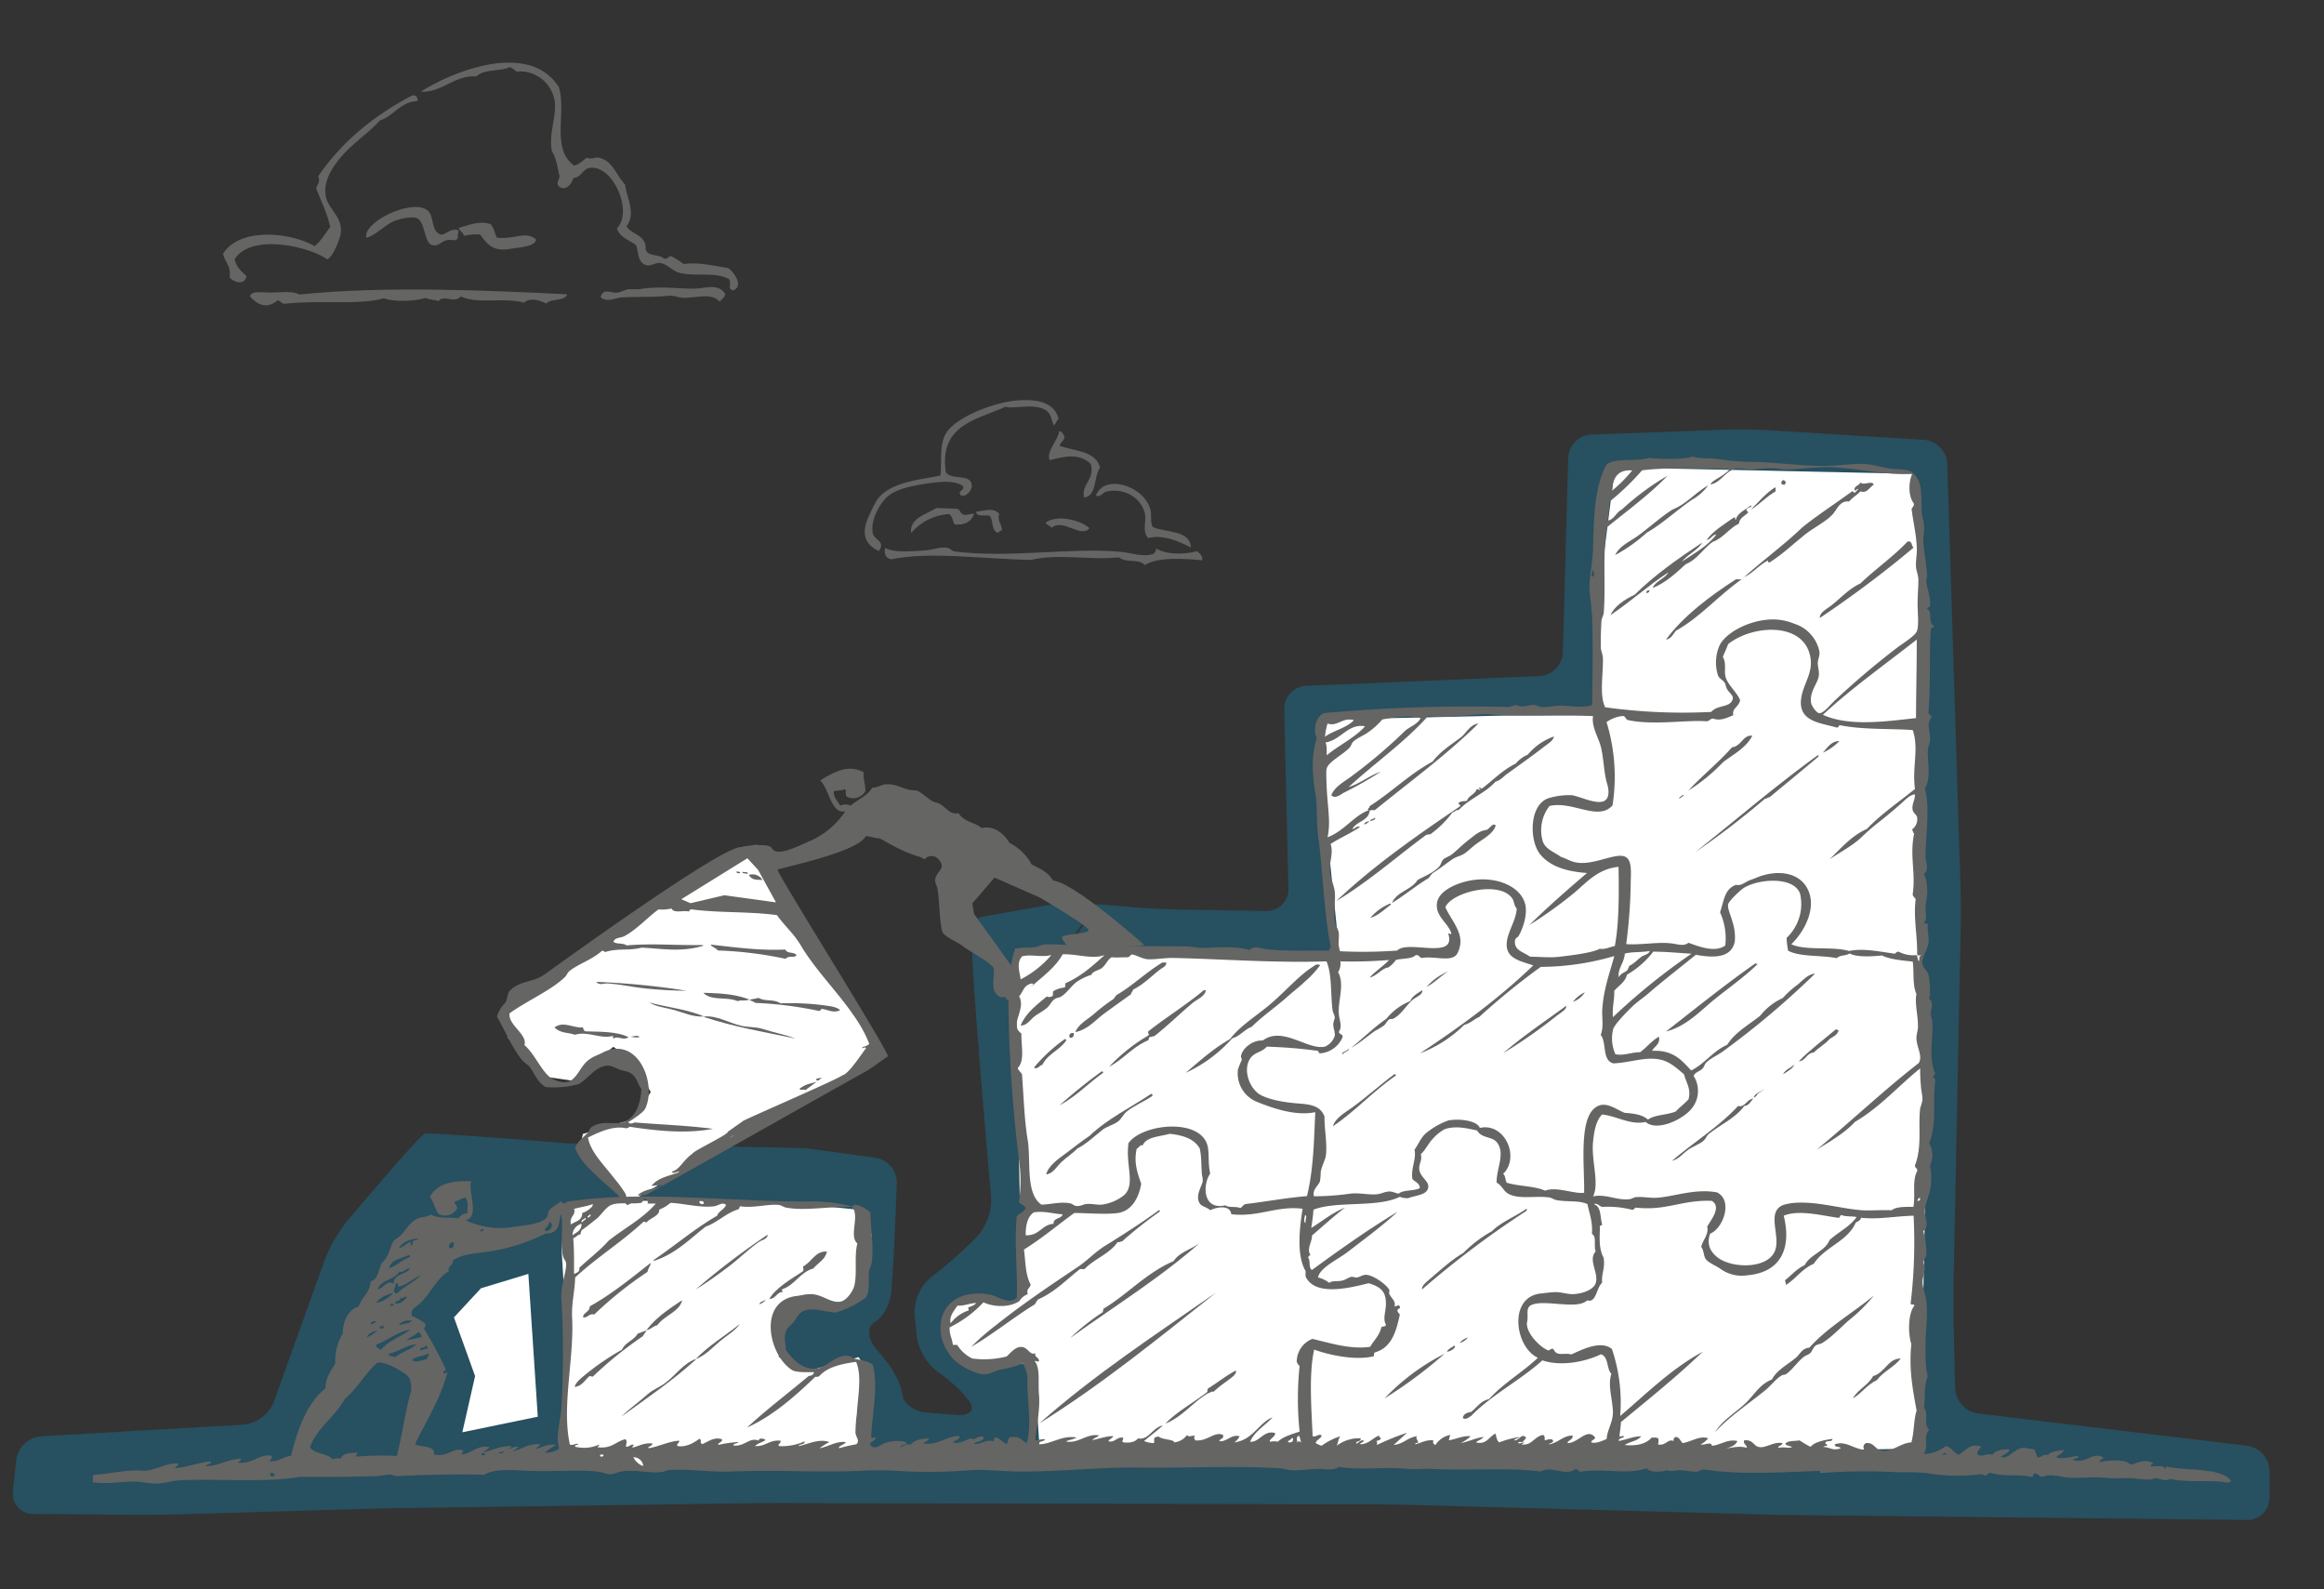 <svg id="Ebene_1" data-name="Ebene 1" xmlns="http://www.w3.org/2000/svg" viewBox="0 0 585 400"><rect x="0" y="0" width="585" height="400" fill="#333333" stroke="none"/><defs><style>.cls-1{opacity:0.25;isolation:isolate;}.cls-2{fill:#02a9e6;}.cls-3{fill:#fff;}.cls-3,.cls-4{fill-rule:evenodd;}.cls-4,.cls-5{fill:#656564;}</style></defs><title>Zeichenfläche 1</title><g class="cls-1"><path class="cls-2" d="M202.67,288.94l17.71,2.44a6.37,6.37,0,0,1,5.38,6.43l-.52,12.35c-.13,3.12-.41,8.21-.63,11.32l-.22,3.34c-.22,3.11-2,6.62-4.06,7.79s-2,4.1-.07,6.51l2.81,3.41c2,2.41,3.82,6.22,4.1,8.47s3,4.28,6.15,4.52l7.69.59c3.11.24,4.49-1.26,3.07-3.32a33.89,33.89,0,0,0-7.26-7l-.82-.56a13.89,13.89,0,0,1-5.22-8.85l-.56-5.58a11.64,11.64,0,0,1,3.89-9.16l2.94-2.33a105.79,105.79,0,0,0,8.39-7.59l.61-.64a14.15,14.15,0,0,0,3.45-9.71s-5.75-64.51-4.69-64.63,6.21,3.77,6.44,5.68l.23,1.92c-1.5,1.84-1.45,2.64.12,1.78a12.22,12.22,0,0,0,3.05-2.11c.12-.3-1.65-2.28-3.94-4.41l-4.43-4.13c-2.29-2.12-1.64-4.3,1.43-4.84l17.52-3.1c3.07-.54,6.3-.07,7.18,1.05s.66,3.2-.47,4.62-1.92,2.65-1.75,2.71,1.39-1.42,2.72-3.31,1.78-3.86,1-4.4,1.16-.75,4.27-.48l7.48.63c3.11.27,8.2.52,11.32.57l21.82.34a5.41,5.41,0,0,0,5.53-5.58l-1.07-45.18a5.8,5.8,0,0,1,5.52-5.9l58.79-2.46a6.19,6.19,0,0,0,5.82-5.9l1.36-49a6.15,6.15,0,0,1,5.82-5.88L434,108.15c3.12-.11,8.22-.05,11.33.14l39,2.41a6.37,6.37,0,0,1,5.84,6l3.31,105.76c.1,3.12.13,8.22.06,11.34l-1.77,88.43c-.06,3.12,0,8.22,0,11.34l.38,15.83a6.77,6.77,0,0,0,5.77,6.34l67.74,8.11a6.57,6.57,0,0,1,5.63,6.35v6.72a5.61,5.61,0,0,1-5.67,5.61l-112-1.21c-3.12,0-8.22-.13-11.34-.22L356,378.76c-3.12-.08-8.22-.16-11.34-.16l-146.4-.31c-3.12,0-8.22,0-11.34.06l-84.51,1.18c-3.12,0-8.22.15-11.33.24l-46,1.34c-3.12.09-8.22.14-11.34.11L8.34,381a5.06,5.06,0,0,1-5.08-5.69l.82-7.84a6.89,6.89,0,0,1,6.25-6l51-2.93a9.31,9.31,0,0,0,7.57-5.66l12.86-35.84a38,38,0,0,1,5.57-9.67s18.22-21.67,19.62-22.06,35.7,2.43,35.7,2.43"/></g><polyline class="cls-3" points="158.08 302.78 145.75 289.61 146.74 285.37 159.17 281.71 163.82 274.84 159.41 266.93 154.38 263.45 144.12 271.98 137.94 271.09 127.92 261.25 126.28 254.56 138.56 245.18 157.81 232.33 177.9 219.94 189.63 214.45 196.13 222.99 204.64 238.83 214.76 255.23 222.25 264.78"/><path class="cls-4" d="M160.3,231a.69.69,0,0,1-.69,1A.69.69,0,0,1,160.3,231Z"/><path class="cls-3" d="M184.32,221c1.85.24,3.39.47,5,.53.21.34.54.25.7.77.8-.32,1.38.09,2.14-.12,1.46,2.83,3,5.36,4.58,7.78-.73.09-1.52.4-1.93-.61-3.27-.68-6.66-1-9.85-1.93-5-.61-10.31-.19-15-1.73l1.77-1.09a.88.88,0,0,1,0-1.41,6.6,6.6,0,0,1,1.18.47c2.78-1.22,4.53-3.06,6.7-3.53C180.84,219.82,182.91,220.79,184.32,221Z"/><path class="cls-4" d="M188.5,220.19a3,3,0,0,1,3.45,1.28C190.71,221.34,189.34,221.67,188.5,220.19Z"/><path class="cls-4" d="M188.16,220c-.3-.35-1.5,0-1.27-.62C187.21,219.67,188.44,219.16,188.16,220Z"/><path class="cls-4" d="M186.25,219.78c-.22-.05-1.14.06-.77-.53C185.63,219.53,186.6,219.24,186.25,219.78Z"/><path class="cls-3" d="M190.84,219c-1.38-.1-3,.71-3.93-1-1.14.38-3.44.12-3.42-.49,1.49-.3,3.11-1,4.65-1.47C188.44,217.65,190.23,217,190.84,219Z"/><path class="cls-4" d="M197.27,216.78c-.77,1.17-3.18,0-2.13-1.29C195.7,216.45,196.65,216.05,197.27,216.78Z"/><path class="cls-4" d="M211.19,208.4c-.42.24-.85.48-1.07.06C210.54,208.23,211,208,211.19,208.4Z"/><path class="cls-4" d="M220,208c-.82.68-1.28.16-1.68-.56C218.74,206.58,220,207.26,220,208Z"/><path class="cls-3" d="M237.83,222.41c0-.53-.26-1.14.37-1.47,1,.55,2.35.32,3.43.7A27.5,27.5,0,0,1,237.83,222.41Z"/><path class="cls-3" d="M239.5,225.21c-.35.65-1,0-1.79.62-.16-.4-.33-.81.17-1C238.18,225.49,239.25,224.42,239.5,225.21Z"/><path class="cls-3" d="M249.18,219.55a1.8,1.8,0,0,1-.72,1.63c-2.59-1.33-6-.84-8.81-1.64C243.15,218.81,245.94,219.68,249.18,219.55Z"/><path class="cls-3" d="M245.4,216.21c.18-.45.61-.33,1-.46C246.84,216.46,245.63,216.65,245.4,216.21Z"/><path class="cls-3" d="M241.75,212.25c-.19-.3-.78.3-.9-.16.21-.15.23-.37.62-.46C241.44,212,242.22,211.91,241.75,212.25Z"/><path class="cls-3" d="M247.16,222.89c.26.7-.79,1-1.2,1.47-1.92-.57-4.3-.06-6.15-.78C242,222.75,244.64,223.49,247.16,222.89Z"/><path class="cls-3" d="M238.39,217.68c1.45-.77,2.64-1,3.42-.23C240.71,217.44,239.25,218.24,238.39,217.68Z"/><path class="cls-3" d="M237,211.78c.7-.54,1.29.11,1.62-.55.28,1.05,1.5,0,1.84.86C238.94,212.76,238,212.19,237,211.78Z"/><path class="cls-3" d="M229.7,210c2.12-.23,4.49.22,6.35-.51-.29-.39-.51-.78,0-1,.51.78,2.21,1.37,1.18,2.27C234.86,210.1,232.09,210.68,229.7,210Z"/><path class="cls-3" d="M230.79,201.32c-1.25.53-2.16-.14-3.38.28.27.49.81.46.13.92-.2-.5-.7-.35-.54-.87-.78,0-1.16.42-1.64.21C226.9,200.83,229.39,200.38,230.79,201.32Z"/><path class="cls-3" d="M235.56,204.38c-2.08.36-3.94,0-6,.31a.5.5,0,0,1,.05-.64C231.66,203.9,234.07,202.58,235.56,204.38Z"/><path class="cls-3" d="M240.75,207.38c-1.42.5-3.49-.91-4.1.93-1.31-2.26-3.86-.32-5.59-1.16,1.08-.68,1.71.16,2.86-.76C236,207.55,238.89,205.62,240.75,207.38Z"/><path class="cls-3" d="M244.85,209.92a7.65,7.65,0,0,1-5-.55C241.7,209.12,243.47,209.07,244.85,209.92Z"/><path class="cls-3" d="M248.12,214.43c-.41-.23-1.06.1-1.39-.31C247.34,213.7,248.45,213.74,248.12,214.43Z"/><path class="cls-3" d="M250.48,216.91a8.7,8.7,0,0,1-3.18-.62C248.43,216.34,249.74,216,250.48,216.91Z"/><path class="cls-3" d="M242.52,226.84c-1,1-2.51.94-3.59,1.24-.21-.49-1.33-.71-.73-1.16C239.55,227.09,241.4,226.12,242.52,226.84Z"/><path class="cls-3" d="M217.88,265.89c-.48-.09-7.31,5.33-18.58,11.83-18.15,10.49-41.52,24.14-41.77,23.61a37.33,37.33,0,0,0-2.67-4c-2.58-3.69-6.15-7.42-6.72-11.26,3.54-1.59,6.93-2.67,9.75-1.81a1.41,1.41,0,0,0,.9-.35c6.77,1.49,14.29,2.79,21.34,1.85-6.57-1.28-13.32-1.93-20-2.89-.64.22-1.27.41-1.67-.18,1.61-.93,3.9-2.29,4.4-3.31,3-6.14-1.49-18.89-10.23-15.5-1.83.87-2.93,1-4.29,2-2,1.49-2.73,4.27-4.8,5.16-1.46.63-4.15-.52-5.2-1.59-2.3-2.33-3.81-6.36-6.19-8.59.89-2.76-4.19-5.5-3.7-8.53,4.64-3.08,10.62-5.29,14.24-8.58.5-.46.69-1.16,1.25-1.57,2.33-1.72,5.79-2.56,8.37-4.77.4,0,.63.57,1.09.33,3.16-.72,5.85.15,9-.54,5.16.53,10.08,1.9,15.82.45-.09-.14-.24-.09-.34-.19-6.47-.26-12.72-1.26-19.32-1.09-1-.8-2.35-.36-3.36-1.13.38-1.19,1.73-.84,2.75-1.3,3.12-1.39,6.23-4.72,8.88-6.48a9.7,9.7,0,0,0,3.31,0c.67,1.44,3,.56,4.43,1.07.19-.18.18-.4.55-.54,7.37,1.43,14.28-.23,21.75,1.24,1.82,2.85,4.4,6.59,6.23,9.92,4.46,8.15,12.28,15.92,16.14,24.21.4.87-1.68,1.6-1.37,2.48"/><path class="cls-4" d="M221.19,138.67c1.84-2.34-1.08-2.84-1.44-4.3-.84-3.39,1.88-7.94,3.79-9.51,2.41-2,7-2.79,10.74-3.3,2.86-.39,6.44-.63,8.2.86.15,1.16-1.54,1.1-.61,2.25,1.51.53,2.79-1.42,2.74-2.46-.16-3.15-5.07-1.25-6.52-3.35-1.82-12.13,8.15-13.26,14.93-16.48,2.4.6,7.49-1,10.32.93,1.41,1,1.14,2.27,2,3.76.46-.46.62-1.25,1.12-1.66-1.05-4.32-5.68-5-10.45-4.63-5.2.4-15,3.83-17.82,8.16-1.75,2.71-1.11,6.94-1.44,10.72-4.78,1.08-12.43,1.45-15.88,6a28,28,0,0,0-2,3.9C216.75,133.85,217.38,136.84,221.19,138.67Z"/><path class="cls-4" d="M264.22,115.82c3.12-.81,7.45-2,10.32.94,1.27,3.79-2.51,5.17-1.63,8.45,3.21-.35,2.38-5.34,4-7.51-1-4.18-6.27-4.15-10.16-5.47.12-1.14,1.29-1.08,1.15-2.51-.32-.5-.51-1.14-1.28-1.18C266.16,111.19,263.32,113.52,264.22,115.82Z"/><path class="cls-4" d="M278.54,123.71c4.13-1,8.63,1.33,9.63,5.45.52,2.15-.81,4.3.84,6.27,3.68-1,7.68.8,10.8,2.37-.38-4.54-6.22-3.65-9.64-5.16-.71-1.41-.18-3.08-.63-4.56-1.84-6.08-11.73-8.83-13.69-3.33C277.09,125.21,277.47,124,278.54,123.71Z"/><path class="cls-4" d="M245.7,128.78c.06,1.4,2.19.74,3.42,1,1,1.23.36,4,2.23,4.33a.74.74,0,0,1,.82-.54c.13-1.77-1.17-2.11-.64-4.27C250,127.66,248.11,128.53,245.7,128.78Z"/><path class="cls-4" d="M242.49,129.51c-.8-.3-.78-1.41-1.81-1.48l-5-.18c-2.39,1.6-6.76,2.45-6.34,6.3a13.67,13.67,0,0,1,9.47-4.77c1,.39.93,1.8,1.5,2.6,2.58.22,4.18-.69,4.87-2.66C244.1,129.19,243.66,129.78,242.49,129.51Z"/><path class="cls-4" d="M263.4,131.39c-.63.47,1.11.88,1.27,1.47,2.85-2.55,7.53,2.73,9.56.06C272,130.92,266.46,129.47,263.4,131.39Z"/><path class="cls-4" d="M301.37,138.71c-3.13.87-7.53.95-10.33-.65-.11.65-.32,1.21-.85,1.38-2.66.82-5.34-.32-8.21-.57-12.78-1.15-27.54,1.67-41.68-.08-.66-.08-1.07-.78-1.83-.91-1.77-.33-3.79.53-5.6.65-3.86.24-7.86.61-10.06-.65-.35,1.81.31,2.61,1.49,2.89,10.06-2.1,23.65,0,35.31.13,6.68-1.63,14.74.13,22.06-.63,2.17,1.63,4.71.15,6.56,1.94,3.21-2.16,10.54-1.59,14.38-1.19C302.75,139.7,301.94,139.33,301.37,138.71Z"/><path class="cls-4" d="M183.28,67.46c-4.32-.67-7.49-1.51-11.15-1a24.12,24.12,0,0,0-3.21-2c-.82,0-.75.9-1.85.59-1.13-1.16-4-.4-4.53-2.23.16-3.9-3.54-3.59-4.83-5.91,2.5-3.17-.06-7.42-.37-10.48-2.25-2.32-3.12-6.11-6.69-6.74-.89-.16-1.79.54-2.92,0-1,.67-1.84,1.63-3.17,2-5.95-4.2-1.88-13.36-3.9-19.8-7.3-11.37-25.75-4.45-34.75,1.17,5.09.41,8.81-4.33,14-3.82,1.78-1.87,6-1.24,8.47-2.34a5.07,5.07,0,0,1,1.6,1.12,8.82,8.82,0,0,1,9.62,7.28c.63,3.82-1.55,8.12-.68,12.76,1.23,1.93,1.36,4.09,1.92,6.22,0,1.18-.9,1.4-.24,2.55,1.68,1.47,3.3-.45,3.7-2,2.26-.31,2.32-2.34,4.22-2.59,5.76-.74,10.95,11,6.77,15.24.75,2.34,3.12,2.91,4.82,4.21.65,1.83.4,4.61,2.7,5.08,1,.19,2.25-.65,3.18-.6,1.78.1,3.21,2,5.07,2.5,4.14,1,8.91-.35,12.48,1.59.65,1.16-.52,2.62,1.09,2.82C187.41,71.82,184.42,68.18,183.28,67.46Z"/><path class="cls-4" d="M59.07,65.22c4.34-6.7,19-3.07,23.35.06,1.34-.88,2.17-3,2.88-4.84,2.07-5.37-2.56-7.26-3.29-11s1.6-7.19,3.36-9.38c3.24-4,7.14-6.27,10.26-9.74,3.62-1.16,5-4.69,9.51-4.9,0-1-.4-1.48-1.34-1.41-9.6,5-17.71,11.56-23.7,20.35.62,1.5-.24,1.86-.5,3.12,1.24,3.15,2.69,6,3.54,9.61-1.3,1.62-2.29,3.58-3.93,4.85-6-3.47-18.81-4.86-23.07,1.92.42,2.12,2.08,2.89,1.65,5.94,1,1.28,3.81,2.15,4.24-.33C60.8,68.3,59.46,67.28,59.07,65.22Z"/><path class="cls-4" d="M115.26,57.89c-2.16-.39-2.65,1-4.24,1.17-2.77-.87-1.52-4.77-3.5-6.2-4-2.87-16.2,3-15.33,7C95.1,59,97,56.36,99.58,55.49c1.38-.48,4.09-1.09,5.3-.62,2.2.85,1.86,6.14,3.78,6.77,1.64.53,2.29-.77,3.7-1.17s2.25.53,2.92-.6C115,58.84,115.73,58.36,115.26,57.89Z"/><path class="cls-4" d="M120.84,59c2.09,2.88,3.5,4.33,7.73,3.61,2.14-.36,6.14-.5,6.35-2.32-2.41-2.3-5.72.07-9.83-.48-.61-1.05-.75-2.61-1.62-3.39-2.92-1-5.75.37-8,.93.26.86,1.08,1.12,1.34,2A14.15,14.15,0,0,1,120.84,59Z"/><path class="cls-4" d="M75.34,74.13c-1.65-1-4.75-.52-7.43-.49-1.94,0-4.48-.58-5,.9,1.94,2.37,4.47,3.2,6.91,1.07.89,0,.92.91,1.87.83,9.19-1,18.64.43,24.93-1.37,2.61,1,8,.73,10.61-.1.83.53,2.24.43,3.2.82,1.2-1.8,4,.72,5.56-1.19,4.32,2.06,10.47.12,15.93,1.56,1.52-1.36,3.89-.62,5.58.23,1.19-1.37,4.56-.46,5.28-2.32C124,73.16,97.37,71.85,75.34,74.13Z"/><path class="cls-4" d="M175.1,72.63c-4.09.12-9-.74-14.06.14a23.86,23.86,0,0,1-2.65,0c-1.28.18-2.1.8-3.18.88-1.47.11-3.49-1.24-4,1.17,1.65,1.43,3.81,0,5.84,0,3.9-.18,8.08,0,11.14-.39,1.44-.17,2.74.58,4.25.53,3.66-.14,6.74-1.23,8.77,1,.36-.75,1.27-.91,1.31-2C180.86,71.22,177.45,72.57,175.1,72.63Z"/><polygon class="cls-3" points="483.4 364.55 484.54 304.75 484.54 268.47 483.03 221.74 484.54 162.94 483.59 139.69 481.33 119.25 406.52 117.63 402.93 145.91 402.93 179.55 333.41 181.09 334.16 210.72 337.37 241.9 261.62 239.34 255.57 238.83 256.69 301.03 260.3 303.05 257.58 306.28 256.5 326.9 253.67 327.92 241.17 327.28 236.78 333.65 242.49 342.61 249.67 343.25 260.3 343.25 261.62 363.52 216.13 367.27 218.33 344.96 216.13 341.55 203.64 344.96 196.07 341.55 195.67 332.5 198.13 326.9 211.33 328.77 216.13 324.77 219.5 311.14 217.38 304.58 202 303.05 178.88 302.21 155.27 302.21 142.4 303.7 141.36 314.38 142.43 332.33 142.43 351.6 141.36 367.86 110 368.98 220.75 368.98 483.4 364.55"/><path class="cls-4" d="M449.21,122c.47-.47.36-1-.38-1.19C448.33,121.22,448,122,449.21,122Z"/><path class="cls-4" d="M445.05,141.05c0,.27,0,.59.38.51,3.29-2.08,5.74-4.48,8.88-7,2.32-1.85,5.32-3.25,7-5.11,1.06-1.18,1.44-2.72,3.21-3.24h.95c.77-1,2-1.6,2.83-2.55,1.76.6,2.33-1.14,3.4-1.71-.66-1.12-2.42.33-3.4-.51-.3.81-1.54.77-1.51,1.88.13.53.86-.67.94-.17-.38.22-.47.7-.94.85-.3,0-.15-.44-.57-.34-4.1,3-8.52,5.82-12.47,9-4.62,4.45-9.94,8.29-14.73,12.6C441.34,144.18,442.74,142.2,445.05,141.05Z"/><path class="cls-4" d="M426,125.72a12.71,12.71,0,0,0,4-3.57c-3.26,1.83-5.4,4.66-9.07,6.13-3,1.95-5.83,4.52-8.5,6.47-2,1.48-4.75,2.58-5.85,4.94a40.13,40.13,0,0,0,7.93-5.62C418.62,131.71,422.21,128.26,426,125.72Z"/><path class="cls-4" d="M446.94,123.68c-.1-.3.23-1-.18-1-2.38,1.55-4.1,3.68-6.05,5.62C443,126.9,444.58,125,446.94,123.68Z"/><path class="cls-4" d="M468.29,146.85c-2.83,1.3-4.72,3.46-7,5.28-1.14,1-3.29,1.91-3.21,3.4a275.15,275.15,0,0,0,23.61-17.71c-.46-.38-.39-1.24-.94-1.54h-.57C476.57,140.12,472.1,143.18,468.29,146.85Z"/><path class="cls-4" d="M436.93,145.82c-6.42,4.13-13.35,9.34-17.57,15.16,1.37-.24,1.77-1.36,2.46-2.21,6.36-3.58,10.76-8.92,16.62-13C438.1,145.88,437,145.75,436.93,145.82Z"/><path class="cls-4" d="M414.45,149.23a.69.69,0,0,0,.76-.68C414.77,148.61,414.32,148.66,414.45,149.23Z"/><path class="cls-4" d="M433.72,191.82c2.64-2,5.82-3.61,7.37-6.65-2.36-.3-2.73,2.64-5.1,2.9-3.41,3.86-7.49,7.1-11,10.9A44.83,44.83,0,0,0,433.72,191.82Z"/><path class="cls-4" d="M463,186.54c-1.88-.15-3.12,1.71-4.15,2.89A14,14,0,0,0,463,186.54Z"/><path class="cls-4" d="M457.52,190.11c-10.68,7.74-20.54,16.23-30.79,24.36A209.12,209.12,0,0,0,444.3,201c.55.05.58-.38,1.13-.34,4.08-3.42,8.23-6.77,12.28-10.22C457.75,190.24,458,190.1,457.52,190.11Z"/><path class="cls-4" d="M346.06,205.78c-.18.46-1.15.22-1.13.86C345.39,206.53,346.59,206.21,346.06,205.78Z"/><path class="cls-4" d="M344.74,206.64c-.55.18-1.28.21-1.32.85A2.73,2.73,0,0,0,344.74,206.64Z"/><path class="cls-4" d="M376.1,207.49c-.87.24-1.1,1-1.89,1.36-1.92.31-2.71,1.16-4.34,2.39s-3,2.66-4.35,3.74c-.69.55-1.77.85-2.26,1.37s-.5,1.2-.95,1.7c-1.4,1.56-3.56,2.37-5.48,3.41-1.49,2.51-5.3,2.93-6.42,5.79,3.24-2,6-4.33,9.26-6.3a8.43,8.43,0,0,1,.94-1.2c1.76-1.06,3.32-2.37,5.1-3.57.82-.56,1.8-.71,2.65-1.2,1-.59,2.1-1.74,3.21-2.55,2.07-1.52,4.29-2.64,4.91-4.6C376.44,207.64,376.27,207.56,376.1,207.49Z"/><path class="cls-4" d="M349.84,227.42a13.3,13.3,0,0,0-4.91,3.58c2.18-.65,3.46-2.11,5.1-3.24C350.07,227.54,350.33,227.41,349.84,227.42Z"/><path class="cls-4" d="M284.67,250.24c.09-.48.45-.72.56-1.19,2.5-1.21,4.64-3.38,6.62-4.94.62-.49,1.93-1,1.7-1.87h-.95c-4.14,2.45-7.34,5.75-11.52,8.17a7.82,7.82,0,0,0-.76,1,45.86,45.86,0,0,0-5.1,3.91c-1.58,1.33-3.74,2.43-4.53,4.43,3.14-.63,5-3,7.18-4.6S282.36,251.89,284.67,250.24Z"/><path class="cls-4" d="M419.36,259.61c5.15-1.33,8.53-5.1,12.09-8s7.63-5.71,11-9a.94.94,0,0,1-.57-.17C434.09,247.91,426.78,253.81,419.36,259.61Z"/><path class="cls-4" d="M310.17,261.32c2.05-.6,3-2.18,4.91-2.9,2.71-2.72,6-4.91,8.88-7.49,1.41-1.27,3-2.46,4.35-3.75a25.7,25.7,0,0,0,4-4.26,1.22,1.22,0,0,0-1.51.17c-3.71,2.24-7.23,6.45-11.33,9.88-3.34,2.79-7.35,5.25-9.83,8.52C305.42,263.9,302,267,298.46,270A35.35,35.35,0,0,0,310.17,261.32Z"/><path class="cls-4" d="M359.1,248.37c2.09-1.07,3.51-2.74,5.48-3.92A15,15,0,0,0,359.1,248.37Z"/><path class="cls-4" d="M289,260.64a44.24,44.24,0,0,0-9.82,7.83c3.64-1.88,5.89-5,9.82-6.64.27-.22.08-.84.57-.85s.49-.24.94-.17c3.28-2.54,6.44-5.67,9.64-8.35,1.19-1,3.12-1.65,3.4-3.24H303c-4.4,3.7-9.47,6.79-14,10.39C288.92,260.15,289.42,260.28,289,260.64Z"/><path class="cls-4" d="M395.94,252.12a5.69,5.69,0,0,0,3-2.39A8.26,8.26,0,0,0,395.94,252.12Z"/><path class="cls-4" d="M378.37,265.06a129,129,0,0,0,13.41-9.36c1-.78,2.7-1.69,2.46-2.56C388.88,257.05,383.32,260.78,378.37,265.06Z"/><path class="cls-4" d="M460.55,261.49c.89-.61,2-1,2.26-2.22-.25,0-.36-.24-.75-.17-3.11,2.65-6.45,5.09-9.26,8,1.88-.18,1.87-2.06,3.78-2.22C457.79,263.65,459.41,262.79,460.55,261.49Z"/><path class="cls-4" d="M270.31,260c-1-.22-1.42.64-.95,1.2C270.21,261.23,270.31,260.64,270.31,260Z"/><path class="cls-4" d="M262.38,268c1.28-2.7,4.41-3.74,6-6.13,0-.21-.06-.4-.38-.34a41.17,41.17,0,0,0-7.74,7.15C261.26,269.25,261.62,268.08,262.38,268Z"/><path class="cls-4" d="M277.68,270c0-.21-.06-.41-.38-.35a133.52,133.52,0,0,0-10.58,8.52C270.9,275.93,273.94,272.65,277.68,270Z"/><path class="cls-4" d="M351,270.34c-3.6,2.66-7,5.76-10.58,8.35-1.88,1.37-4.27,2.63-4.91,4.77,5.73-3.86,10.16-8.89,15.86-12.77C351.33,270.48,351.3,270.28,351,270.34Z"/><path class="cls-4" d="M289.77,275.29c-5.21,3.48-11.1,6.34-15.49,10.56-2,1.31-4,2.95-6,4.43-1.87,1.33-4.54,3.29-4.91,5.28,1.71-.18,2.59-1.94,3.78-3.07s2.86-2.21,4-3.41c2.39-1.22,4.34-3.16,6.42-4.77,1.06-.82,2.64-1.19,3.78-2,1-.72,1.36-1.82,2.26-2.56,1.87-1.52,4.42-2.51,6.43-3.91C290.17,275.55,290.16,275.38,289.77,275.29Z"/><path class="cls-4" d="M384.22,304.24c-2.81,1.95-6.31,3.28-8.68,5.62a32.4,32.4,0,0,0-7.18,5.46c-3,1.75-6,4.5-8.5,6.64-.83.7-2.06,1.64-1.89,2.55a237.86,237.86,0,0,1,26.25-19.76C384.25,304.55,384.56,304.37,384.22,304.24Z"/><path class="cls-4" d="M273,319.4c2.41-2.59,6.34-3.83,8.32-6.81.57.12.69-.17,1.13-.17a106.81,106.81,0,0,1,9.45-7.49c0-.22.29-.35-.19-.35-4.41,3.21-9,6.15-13.61,9-2.48,1.56-4.4,3.68-6.8,5.28-7.1,4.74-14.18,9.53-20.59,14.65a59.43,59.43,0,0,0-6.23,5.45c5.66-3.3,10.51-7.33,16.06-10.73a6.3,6.3,0,0,1,.75-1.19c4.28-1.88,7.15-5,10.58-7.67Z"/><path class="cls-4" d="M191,312.59c.85-.61,2.13-.66,2.26-1.87a192.94,192.94,0,0,0-18.13,13.79c2.69-1.64,5.43-3.59,8.12-5.62S188.31,314.49,191,312.59Z"/><path class="cls-4" d="M197,325.2c0-.33-.21-.38-.19-.69,3.35-1.12,4.45-4.27,7.94-5.28,1.13-1.41,3-2.19,3.4-4.25-2.89-.22-3.9,2.72-6,3.74,0,.63.26.66,0,1.2-3.05,2-6.9,4.22-8.5,7C195.27,326.9,195.7,325,197,325.2Z"/><path class="cls-4" d="M471.69,326.05c-5.35,4.43-11.66,8-16.24,13.12-1.94.19-2.29,1.62-3.41,2.55-2.22,1.85-4.79,3.09-6,5.45-3.14,1.2-4.58,4.08-6.8,6.13-2.54,2.34-5.74,4.2-7.56,7.16,3.53-3.87,8.5-7.18,12.66-10.56,1.44-1.17,2.75-2.94,4.16-3.75.38-.22.8-.11,1.13-.34,1.51-1.06,2.79-3,4.34-4.26.54-.44,1.27-.59,1.7-1s.73-1.4,1.33-1.88c.43-.34,1.19-.36,1.7-.68,2.44-1.5,4.56-3.86,6.8-5.79A39.37,39.37,0,0,0,471.69,326.05Z"/><path class="cls-4" d="M175.1,342.06c2.61-1,4.23-2.94,6.23-4.6,1.74-1.44,3.72-2.54,4.91-4.26C182.55,336.18,178.32,338.66,175.1,342.06Z"/><path class="cls-4" d="M369.49,336.61a4.56,4.56,0,0,0-2.08,1.36A3.76,3.76,0,0,0,369.49,336.61Z"/><path class="cls-4" d="M364.2,340.19c1,0,2.54-1.18,1.89-1.54C365.43,339.14,364.57,339.44,364.2,340.19Z"/><path class="cls-4" d="M348.52,351.94a115.27,115.27,0,0,0,15.11-11.24A55.11,55.11,0,0,0,348.52,351.94Z"/><path class="cls-4" d="M471.5,346.32c-1.21,2.31-3.85,3.33-5.1,5.62,2.27-1.31,3.58-3.48,6.05-4.6,1.6-2.19,4.4-3.3,6-5.45C475.25,341.88,474.47,345.52,471.5,346.32Z"/><path class="cls-4" d="M167.54,348c-1.39,1.07-3.2,1.71-4.53,2.9-2.31,2.07-4.58,3.62-6.62,5.62,6.34-4.57,12.85-9,18.52-14.14.14,0,.22-.14.19-.34C172,343.15,170.17,346,167.54,348Z"/><path class="cls-4" d="M310.93,345c-2.45,1.31-4.5,3-6.81,4.42a1.07,1.07,0,0,0-.18.86c-3.46,2.73-7.57,4.87-10.58,8,4.44-1.79,6.86-5.39,10.76-7.66.59,0,.54-.54,1.33-.34a30.78,30.78,0,0,1,3.21-2.56c1-.81,2.68-1.78,2.46-2.72Z"/><path class="cls-4" d="M416,148c3.4-1.42,5.83-3.72,8.32-6,3-1.24,4.35-3.91,6.8-5.63,2.76-1,4.06-3.37,6.61-4.6.14-1.45,1.44-1.88,2.26-2.72.15-.53-.51-.33-.37-.85s1.69-.51,1.13-1c-1.4,1.07-3.52,2-3.78,3.57-.45.07.11-.77-.56-.51-2.42,1.74-5.09,3.25-6.81,5.62,1.18-.13,1.23-1.28,2.46-1.36-2.19,2.91-5.58,4.74-8.69,6.81,1.38-1.76,4.27-3.07,5.1-4.77-6.05,4-12,8.18-17,13.12-2.5,1.16-5.21,3-6.05,5.11,5-3.36,9.84-7.71,14.55-10.73C419,145.74,416.68,146.19,416,148Z"/><path class="cls-4" d="M360,210a25.21,25.21,0,0,0,5.67-5.62c.67,0,.69-.63,1.51-.51,2.59-2.83,6.74-4.26,9.26-7.15,1.44-.4,2-1.33,3-2,3.07-2.24,6.39-4.56,9.26-6.81.92-.72,2.25-1.44,2.46-2.56a15.59,15.59,0,0,0-4.35,2.39,19.87,19.87,0,0,0-2.27,2.21,8,8,0,0,0-3,2.22c-3.34,1.64-5.7,4.17-8.5,6.3-.37,0-.38-.23-.57-.34-.38.35.09.33.19.68-.45.07-.41-.31-.94-.17-.45,1.3-2.05,1.56-2.46,2.9-.8.15-1.39,0-2.08.51-.14.52.52.32.38.85-11,7.44-21.83,15-31.17,23.85,8.15-4.92,15-11,22.48-16.53A1.8,1.8,0,0,1,360,210Z"/><path class="cls-4" d="M422.76,201c.25-.3,1.31-.74.95-1C423.46,200.29,422.4,200.73,422.76,201Z"/><path class="cls-4" d="M358,249.22c-1.17.77-2.48,1.4-3,2.73a14.59,14.59,0,0,0-6,4.43c-3.22,2.21-5.88,4.92-8.88,7.32,2.07-1.13,4-2.85,6-4.26a18.93,18.93,0,0,0,2.27-1.36c.56-.51.69-1.11,1.32-1.53.28-.19.66,0,1-.17,2-1,3.07-3.13,4.72-4.6C356.28,250.92,358.23,250.42,358,249.22Z"/><path class="cls-4" d="M339.45,263.87c-.12.75-2,.8-1.51,1.53C338.15,264.73,339.86,264.53,339.45,263.87Z"/><path class="cls-4" d="M448.83,270.34c1.07-.57,2.61-1.62,2.84-2.38C450.73,268.76,449.39,269.2,448.83,270.34Z"/><path class="cls-4" d="M443.54,274.43c-.54.37-2.09,1-2.07,1.88.37-.29.8-.53.94-1C443.43,274.62,445,273.44,443.54,274.43Z"/><path class="cls-4" d="M437.5,278.35c-4.82,5.25-11.18,9.11-16.63,13.8,1.69-.39,2.61-1.72,4-2.73s2.9-1.37,4-2.38c.59-.55.73-1.23,1.32-1.7,2.91-2.35,6.69-3.95,8.88-7,1.3-.13,1.6-1.16,2.27-1.87C439.57,276.72,439.36,278.75,437.5,278.35Z"/><path class="cls-4" d="M545.75,369.15c-.74-.27-.39.44-.76.51-.4-1.18-2.64-.38-3.59-.68-.18-.64.93-.38.38-.86-1.87-.95-3.76,0-5.48.51-1.25-1.53-5.64-1.1-7.93-.68.06-.47,1.73-1.05.75-1.36-2.8-1-3.81,1.8-7.37.85.25-.48,1.9-.34,1.33-1-2.16.17-3.37.88-5.48.34.46-.77,1.7-.85,1.89-1.87-1.52.28-3.32.29-4,1.36-1.15-.57-1.48.58-2.64.51-.29-.65-.42-1.45-.76-2-1.14-.07-2-.58-3.21-.34-2,.38-3.44,2.94-5.29,2.21.75-.63,1.93-.87,2.27-1.87-2.09-.12-3.56.31-4.35,1.36-1.17-.56-2.74.77-3.78-.17-.13-1,.73-1.16.95-1.88-2.83-1.06-3.94,1.12-5.67,2.05-1.27-.56-1.72-1.86-3.21-2.21a9.53,9.53,0,0,1-5.48,2c1.23-2.42-.27-4.36,1.32-6.13-1.58-1.15-.05-4.13-1.32-5.45.38-3.07-.14-5.24.94-8-.63-2.08-.56-5.1-.56-7.84,0-3.29.64-7.81.19-11.24-.24-1.74-.94-3.11-.95-4.6,0-1.27.59-2.45.57-3.75,0-.33-.42-.84-.38-1.19.07-.63.7-1.26.76-1.87a18.5,18.5,0,0,0-.76-6c1.69-1.44.33-3.22.38-5.11s1.35-4.13,1.51-6.47a14.75,14.75,0,0,0-.19-4.94,6.17,6.17,0,0,0-.19-5.62c2-5.19.78-10,1.51-15.84-.11-.35-.39-.55-.56-.85.28-.21.29-.65.56-.86-1.85-4.3-.43-8.63-.75-13.11-.05-.65-.36-1.26-.38-1.88,0-1.11.52-2,.19-3.06-.08-.24-.53-.58-.57-.85s.2-.78.19-1a24.42,24.42,0,0,0-.38-4.94c-.35-1.26-1.89-2-1.51-3.74.31-1.4,1.32-2.79,1.51-4.43.17-1.43-.33-2.76-.19-4.43.1-.54-.86-.13-.94-.51.83-1.06.4-2,.38-3.41,0-2,.64-3.27.37-5.45a8.21,8.21,0,0,0-.75-3.41c1.42-1.21.36-3,.38-4.6.06-5.68,1.18-12.4-.19-16.86,1.51-2.55.82-6.09.75-9.2,0-1.14.53-2.21.57-3.24.07-2-1-4,.38-5.45.11-.78-.85-.59-.76-1.36.58-7.72.13-13.9.57-20.78,0-.6.89-.34.76-1-1.63-.85-.17-3.45-1.71-4.26,0-.48.9-.21.76-.85.17-2.31-.8-4.41-.94-5.8-.06-.55.2-1.15.18-1.7-.09-2.77-.89-6.8-.94-8.69,0-1.44.32-2.73.19-4.08-.1-1-.52-2.09-.57-3.07-.24-4.87.39-8.29-2.83-10.39-1.54-.7-3.39-.43-5.1-.68-2.61-.39-4.84-1.25-7.56-1.2-2.9.06-6.4.52-9.44.52-5.49,0-11.36-.87-17-1a63,63,0,0,1-9.06-.68c-2.17-.42-4.51,0-6.62-.68-3.05.86-8,.62-11,.34-3.09,1-8.6-.14-10.77,1.7-3.3,6.34-3.12,14.1-3.4,21.81-.14,3.72-1.2,7-.76,10.9.21,1.84.49,4,.57,6.13.26,6.85.06,15.56,0,21.64-2.36.84-4.78.22-7.94.17-1.78,0-3.55.49-4.91.34-.61-.07-1.1-.49-1.7-.51-1.51-.06-3.08.84-4.53,0a9.63,9.63,0,0,0-1.7.51,406.37,406.37,0,0,0-46.66,1.53c-2.13.68-2.92,4.38-1.89,6.3-1.37,4.45-1.16,9-.38,13.63.61,3.63.24,7.51.76,11.24,1.17,8.49,1.43,19.54,3.21,27.94-.61-.15-.27.56-.57.68-4.26-.08-10.76.22-15.49-.34-1.75-.21-3.35-1.06-4.35.17-3.91-1.05-8.26-.58-11.9-.51-1.17,0-2.33-.29-3.59-.34-4-.16-8.52,0-12.84-.17s-9.12,0-13,0c-3.62,0-7.57-.61-10.39-.34-.87.08-1.72.58-2.64.68-1.63.18-3.32-.12-4.73.51-1.17,2.86-1.31,6.65-1.51,10.39-.26.7-1.22,1.2-.75,2.05-.2.8.71-.35.56.51a344.38,344.38,0,0,0,2.84,41.39,36.39,36.39,0,0,1-.19,9.2c.38.68,1.34.84,1.7,1.53-.4,1.06-1.69,1.32-2.27,2.22-.63,7.36.32,14.48,0,20.44-1.85,1.8-4.75-.41-6.8-.85a14.85,14.85,0,0,0-5.48,0c-4.71,1-7.52,4.7-6.8,10.05a12.23,12.23,0,0,0,3.59,6.64c1.55,1.41,5.12,3.39,7.37,3.41,1.26,0,2.64-.87,4-1.19a27.53,27.53,0,0,0,5.66-1.54,7.73,7.73,0,0,1,1.14,4.6c0,4.8,1.18,11.21-.19,15.5-1.16-.71-1.73-2-4.16-1.53-.63.28-.42,1.32-.94,1.7-1-.53-1.52-1.46-2.84-1.7-.46.39-.06.75-.37,1-2.1-.53-2.95.8-4.92.68.6-.76,2.32-.52,2.46-1.7-.93-.59-2.22.46-2.64.51-.25,0-.44-.26-.76-.17-1.29.37-2.53,1.36-4.35,1,.32-.67,2.05-.81,1.52-1.7-3.45.24-4.93,2.25-8.88,2,.08-.5,2-1,.94-1.36-1.93.14-3.51.58-4.34,1.7-.61-.64-1.67.3-2.46.52.12-.74,1.53-.33,1.51-1.2a8.67,8.67,0,0,0-5.85.34c-.68.34-2.39,1.63-3.22.34-.4-.87,1.26-.9,1.33-1.87-.34-.1-1.11.21-1.14-.17.28-6.24,1.86-12.81.38-18.23-1.67-1.13-3.27-1.08-4.72-1.53-.49-.15-.85-.63-1.51-.68-3.23-.24-5.47,3-7.94,3.24-3.52.36-6.09-2.5-7.74-4.77.13-1.28-.31-2.21-.19-3.41.18-2,1.2-2.38,2.08-3.41s1.38-2.59,3-3.06c2.62-.76,4.87.44,7.74.51a23.57,23.57,0,0,0,7.56-3.75c1.13-2,.56-4.4.76-6.3.09-.94.64-1.79.75-2.73.47-4.1-.29-8.18-.38-12.43a8.11,8.11,0,0,0-3.59-1.88c-.75-.17-.56.51-1.32.34a40,40,0,0,0-10.77-1.19c-18.87.15-41.41-2.85-60.26,0-.63,0-.64.55-1.32.51-.25-.17-.37-.46-.76-.51-.94,1-2.29,1.26-3,2.56-.21.36-.1.94-.38,1.36-1.19,1.79-6,2.11-8.88,2.55a20.51,20.51,0,0,1-11.52-1.7c3.52-1.13.5-6.9,1.32-9.88-5.23-.11-8.39.64-10.39,3.92.9,1.23,1.25,3,2.08,4.26a3.45,3.45,0,0,0,4.72-1.2c.16-.93-.63-1-.56-1.87,1.07-.16,1.66-.77,2.64-1,1,1.23.46,2.45.57,3.92a3.09,3.09,0,0,0-2.27,1.36c-2.28-.41-4.92.15-7-1-.88.69-2.19.54-3.21,1-2,.93-2.84,2.65-4.35,4.26-.56.6-1.37.91-1.7,1.36-.75,1-1.1,2.93-1.89,4.26-.4.7-1.06,1.1-1.32,1.7-.8,1.85-.78,3.65-2.64,4.26-.15,2.88-2.28,4-3,6.3-2.81.84-4,4-4,6.82a12.78,12.78,0,0,0-1.89,7.49c-1.12,2-2.51,3.68-2.46,6.3-4.86,3.8-7.14,10.82-8.69,17-2,.22-3.07,1.5-5.29,1.36.08-.64.79-.72.38-1.36-2.61-.76-5,2.22-8.5,1.7.24-.34.91-.31.75-1-3.86.27-5.37,1.89-8.87,1.88.24-.54,1.79-.56,1.32-1.2-3.18.35-6.15,1.48-8.88,1.71-.07-.46,1.35-1,.38-1.2-3.05,0-5.2,1.74-8.32,1.88-3.79-.46-8.57.79-12.65,1-.35.37-.13,1.25-.19,1.87,3.41.52,7-.17,10.58-.17,1.88,0,3.71.57,5.48.51,2-.06,4-.77,6-.85,10.49-.41,21.66.63,30-.85,5.82.07,12.94,0,19.27-.17,1.7,0,3.35-.87,4.72,0,7.31-.35,15.54-.56,22.48-.34,2.55-1.63,7-1.2,11.34-1,5.82.24,12.35-.32,17,.17,1.21.12,2.45.72,3.59.68a22.24,22.24,0,0,0,2.45-.68c3.29-.56,6.86.4,10,.17.71-.05,1.35-.43,2.07-.51,4.21-.47,10.34.56,15.69.34,11-.45,22.19.25,32.49-.17a78.06,78.06,0,0,1,9.44,0,122.38,122.38,0,0,0,18.14-.17c3.88-.26,8.17.31,12.28.34,10.57.06,20.74-1.15,30.41-1,11.8.15,24-.48,35.14.17,1.16.06,2.28.47,3.4.51,2.18.07,4.37-.31,6.62-.34,1.67,0,3.6.51,5.1-.51,5.36.93,11.28-.11,17.19.51,2,.2,4.07-.12,6.23,0,8.51.46,20.83-.37,27.39.68,2.46-1.67,6.45,1.36,8.69-.68.79,0,.59.83,1.51.68,5.89-.89,11.68.87,16.44-.85.74,1.12,3.65,1,5.1.51,1.17.43,2,0,3,0,1.47-.05,3.23.46,4.54.34.53,0,1-.5,1.51-.51a29.08,29.08,0,0,1,3,.34c8.1.87,17.16.32,26.26,0,.45-.07-.1.77.57.51a154.9,154.9,0,0,1,19.45-.17,60.45,60.45,0,0,1,6.81.17,46.24,46.24,0,0,0,13.6.34,5.08,5.08,0,0,1,1.51.34c.45-.22.56-.75,1.32-.68,3.71,1.07,6.82.19,10.2,1,.6,0,.24-.92.95-.85s.93.75,1.7.85c2.16-.94,4.87.05,6.42.17,2.82.22,5.77-.23,8.69,0A41.46,41.46,0,0,0,535,372c1.93-.08,4.39.48,6.42.34a11.77,11.77,0,0,1,1.33-.34c1,.1,2.36.95,3.58.17,3.06.87,8.6.46,12.47.68,1.21.07,2.16.68,2.84-.17C558.94,369.24,550.47,370.22,545.75,369.15ZM68.17,371.53c0-.31-.23-.36-.19-.68a.69.69,0,0,1,1.14.51A1.39,1.39,0,0,1,68.17,371.53Zm109-68.65a.68.68,0,0,1-1.13-.51A.68.68,0,0,1,177.17,302.88Zm-23.23.34c2.09-.74,4.55-.09,7.56-.51a6.87,6.87,0,0,1,.75-1,.88.88,0,0,1,.76,1.19h2.07c-3.22,3.8-8,6.23-11.9,9.37-2.21,2.49-4.94,4.51-7.36,6.81.18,1.08-.66,1.23-1.33,1.54,0-2.88.06-5.86-.19-9,.77-.22,1-.88,1.89-1-.13-.52.2-.62.19-1,1.33-.89,2.51-1.89,4-3.07C151.45,305.56,152.7,303.66,153.94,303.22Zm-9.83,7.67a3,3,0,0,1,2.27-2.9C146.44,309.69,145.1,310.13,144.11,310.89Zm3.22-4.43c.53.44-.69.73-.76,1.19C145.89,307.08,147.2,306.87,147.33,306.46Zm1.13-.85c.62.3-.22.69-.38.85C147.49,306.18,148.47,305.92,148.46,305.61Zm-4-1.37c1.55-.42,3.3-.65,4.73-1.19.33.51-1.49,1.94-2.65,2.22.11,1.91-1.71,2.09-2.83,2.89C143.22,306.16,145.09,305.79,144.49,304.24Zm-6.23,3.24c1.57.54.13,2.81-1.14,2.21C137.27,308.74,138.28,308.58,138.26,307.48Zm-16.44,1.87c0,.48-.46.5-.94.51C120.85,309.39,121.34,309.37,121.82,309.35Zm-7.55,3.41c0,.83-.09,1.51-1.14,1.36C112.76,313.53,113.49,312.28,114.27,312.76Zm-11.91,24.53c.83-.79,2.15-1.13,2.84-2,.71,0,.74.69.94,1.19A29.42,29.42,0,0,1,102.36,337.29Zm4.73,1.36c.53,0,.54.42.56.85-1-.24-1.29.62-1.88.18C105.67,338.85,107.08,339.39,107.09,338.65Zm-3.78-4.08c-2.26,1.88-5.55,2.83-7.37,5.11a1.83,1.83,0,0,1-1.32-1.2C97.62,337.27,99.82,335.34,103.31,334.57Zm-7.75-.69c.45-.05.79-.33,1.14,0C96.67,334.38,95.48,334.71,95.56,333.88Zm2.84-5.79c.39-.07.5.12.75.17.08.47-.7.16-.75.51C97.83,328.66,98.58,328.41,98.4,328.09Zm6.42,10.22c-1.39,1.41-3.78,1.93-5.29,3.24-.58-.27-1.65-.1-1.7-.85C100.37,340.21,102.51,338.44,104.82,338.31Zm-4.34-4.77c.4-1,1.57-1.3,3.21-1.19C103.14,333.22,101.47,333.08,100.48,333.54Zm-1-5.45c0-1,1.5-.47,1.32-1.53.57.46.85-.37,1.7-.17C101.8,327.18,101.17,328.09,99.53,328.09Zm.38-2.55c-1.35-.23-.21-1.62-.19-2.56.59-.08.6.37.57.85,2-.35,3.74-2,5.66-2.89C104.28,322.78,101.63,323.74,99.91,325.54Zm5.48-13.8c-.31.43-.83.29-1.51.68.41.36-.1.49,0,1-.83,0-.35-.29-.38-.85-1.26.28-1.68,1.33-3,1.53C101.18,312.59,103.53,311.67,105.39,311.74Zm-2.46,4.09a.48.48,0,0,1,.38.51c-2,.8-3.33,2.11-5.29,2.89C98.35,316.92,101.09,316.78,102.93,315.83Zm-2.45,4.26c1.45.17,1.55-.87,2.83-.86-1,1.62-4.22,1.31-4.16,3.92-1.47-1.24-2.5,1-4,1.36C95.84,322,99.35,322.14,100.48,320.09ZM99,325.37a7.69,7.69,0,0,1-4.34,2.55C95.52,326.58,97.17,325.9,99,325.37Zm-4.34,7.15c-.12.51-.86.48-1.13.85C92.9,332.89,93.9,332.39,94.62,332.52Zm.38,2.22a8.68,8.68,0,0,1-2.65,1.87C92.63,335.44,94,335.24,95,334.74Zm4.91,31.68a76.22,76.22,0,0,0-10.39.17c0-.5.43-.52.38-1-1.86.08-3.75.14-4.16,1.53a3,3,0,0,0-2.08.17c-1.25-1.6-4.59-1.31-5.67-3.06,1.81-5,6.32-7.6,8.7-12.1,3.26-2.62,5.11-6.52,8.31-9.2,2.25-.11,5,1.55,6.8,2.73s1.56,2.33,1.7,4.26C102.14,354.53,101.33,360.61,99.91,366.42Zm7.74-25.72c.74.16-.2.82-.18,1.36-1.12.17-2.49.89-3.78.34C104.41,341.29,106.49,341.41,107.65,340.7Zm13.42,25.38c.11-.56.71-.25,1.13-.17A.81.81,0,0,1,121.07,366.08Zm4.53-.34c-.09-.59,1-.1,1.14-.51C127.16,365.46,126.25,365.91,125.6,365.74Zm15.68-38.84a243.69,243.69,0,0,1,0,27.43c-.25,3.6-1.55,7-.57,10.22a5.2,5.2,0,0,1-3.59,1,20.86,20.86,0,0,1,2.84-1.88c-1-.42-3.77.42-4.91,1-.35-.33.82-.73.94-1.2-2.78-.19-4.55,1.07-7,1.88.46-.44,1.09-.72,1.51-1.19-.62-.31-1.65.25-2.26.51-.57-.26.64-.31.56-.69-2.49-.25-4.9,1-7.18,1.54.47-.49,1.22-.73,1.52-1.36-3.44-.43-4.17,1.58-6.81,1.87-.61-.3.5-.45.19-1-2.51-.88-3.75,1.81-7.36,1,.62-2.28-3.58-1.8-4.73-2.56,2.81-5.92,6.36-11.19,8.13-18-.18-.47-.36.45-.95.17-.16-.66.46-.61.57-1a97.76,97.76,0,0,0-5.48-10.23,2.5,2.5,0,0,0,.38-1.19,11,11,0,0,0-3.4-2c-.59-1.84,1.18-2.32,2.26-3.41,2.3-2.29,4.22-6.35,7-7.83-.37-1.54,1.16-1.35,1-2.73,2.16-1.56,5-1.7,8.69-2.21a49.57,49.57,0,0,0,14.73-4.6c3.63,0,3.19-2.76,3.78-4.94.81,3-.33,7.51.57,10.73.18.64.71,1.14.75,1.7.14,1.8-1,4.56-1.13,7C141.25,325.5,141.25,326.26,141.28,326.9Zm9.82,39.18h.76C152.08,366.67,150.81,366.87,151.1,366.08Zm8.32.68a2.39,2.39,0,0,1,2.45,2.22A4.65,4.65,0,0,1,159.42,366.76Zm55.92-6c.09.95,1.14,1.87.18,2.72a41.78,41.78,0,0,0-4.34,1c-.29-.61,1.41-.89,1.7-1.54-2.37-.32-4.39,1.15-6.61,1.54a15.16,15.16,0,0,1,2.45-1.54c-2.55-1-5.51.59-7.74,1,.23-.64,1.63-.23,1.51-1.19a13.88,13.88,0,0,1-6.42,1.19c-.5-.49.54-.64.37-1.36-2.95-.28-3.63,1.5-6.42,1.36.63-.73,1.87-.93,2.65-1.53-.26-.31-1.8-.69-1.7.17-2.38-1-3.54,1.59-6.43,1.2.1-.6,1.06-.42,1.33-.86a28.77,28.77,0,0,0-4.92.68c-.89-.22,1-.63.76-1.36-1.82-.7-3.38.49-4.91,1.19-1-.41.06-.72-.76-1.36-1.31,1-3.33,2.2-5.48,1.87-.53-.53.46-.71.38-1.36-2.36.1-5,1.4-7.56,1.88-.95-.24,1-.49.76-1.2-2.13-.16-3.22.62-4.72,1-.89,0,.2-.25,0-.69-.9-.07-1,.59-1.89.52,0-.74.45-1.46-.19-1.88-2.34.56-3.31,2.35-6.61,2.05-.89,0,.2-.25,0-.69a9.11,9.11,0,0,1-6,.52c-.14-.58.7-.29.76-.69-.29-.24-1.19.4-2.08.17-2.1-9.6,1.09-21.61.57-31.85-.2-3.79.7-6.83.75-10.22,5.59-5.16,11.67-8.88,17.19-14,.4-.07.5.12.76.17.91-1.15,3.39-1.66,3.21-3.24a9.48,9.48,0,0,0,2.83-1.7c3.18.1,7.58,1.31,11,.85,1.11-.15,2.07-1.15,3-.34-.45,1.18-1.83,1.52-2.26,2.73-5.71,3.31-10.51,7.45-15.87,11.07,0,.14-.19.17-.19.34,5.64-1.78,9.11-5.52,13.22-8.69,3-1.06,4.87-3.22,7.94-4.26.52,0,.43-.63.75-.85,3.36.52,6.74-.58,9.64-.34.69.06,1.21.56,1.89.68,4.8.9,11-.36,16.62-.17,2,2.32-.89,7.32,1.32,9.2-.85,3.15,0,7.37-.75,10.56-.34,1.47-2,3.86-3.59,4.09-2.24.33-4.36-1.63-6.8-1.87-1.7-.17-2.7.29-4.73.51-9.21,1.7-6.37,14.93-.56,18.57,1,.6,3.62.56,5.48.51,0,.71-.67.87-1.33,1-5.16,4.32-10.57,8.41-15.49,12.95,6.49-2.9,12.22-8,17.19-12.78a1.39,1.39,0,0,0,1-.17c1.95-2.21,5.41-3.07,9.26-3.58,1.52,3.57.44,8.61.18,13.12A37.34,37.34,0,0,0,215.34,360.8ZM483.59,240.53c-.77.26-.27.58-.56,1.37-.39-.33-.25-1.15-.57-1.53a7.9,7.9,0,0,1-4.53-.86c-.55,0-.66.32-.95.51-3.39-.44-8-1.47-11.52-.68-4.1-1.24-10.92,0-14.55-1.7,3.35-3.2,6.81-9.65,3.78-14.48-2.16-3.44-6.69-4.19-11.33-2.73-.85.27-1.77.71-2.65,1s-1.71.94-2.45,1.19-1.06,0-1.52.17c-2.68,1.14-2.77,3.89-3.77,6.81a15.86,15.86,0,0,1,1.32,8.35c-2.56,1.88-6.67.27-9.26-.68-1.22.95-2.63.37-4.16.17-3.53-.46-7.83.44-11.52.17a130.46,130.46,0,0,0,1.13-15c0-2.9.58-6.65-1.88-7.16s-7.05,2-11,1.71c-2-.14-2.74-.85-4.73-1.54-1.4-1.07-3.88-1.86-4.53-3.91a9.91,9.91,0,0,1,1.7-8.86c5.78-1.38,12.3,3.93,15.87-.17a46.85,46.85,0,0,0-1.51-20.95,8.53,8.53,0,0,1,4.16-1.54c.65.09.62.8,1.13,1,6.14,1.43,15-.06,19.83.34.8,0,.91-.66,1.7-.69,1.9.7,3.59-.25,5.11-.85-.48-1.63,1.29-2,1.7-3.74-.65-1.81-2.92-3.72-3.59-5.63-.58-1.62.26-3.57-.76-5.28.4-1.11.94-2.1,1.32-3.23,6.26-5,19.57-5.71,20.78,3.74.51,3.94-2.22,6.8-2.45,10.56-.31,5.14,4.78,5.51,8.88,6.65.82.23.4-.66,1.13-.51,5.73,1.14,12.87.78,18.14,1.19,1.61,4.75-.19,9.16.56,14.82-4.07,3.31-8.51,6.29-12.09,10.05-4,1.78-6.52,4.9-9.44,7.67,2.63-1.8,5.77-3.37,8.12-5.63a56.8,56.8,0,0,1,4.53-3.91c2-1.57,3.9-3.18,5.86-4.94.8-.72,1.8-1.77,3-1.88.07,1.49-.85,2.48-.56,3.92.14.75,1,1.2,1.13,1.87a3.23,3.23,0,0,1-1.32,3.07c.27.27.25.79.56,1-1.18,5.76.45,9.66-.37,15.33.07.56.55.75.75,1.2-.58,4.84.43,8.71.38,13.79C482.8,240.83,483.31,240.2,483.59,240.53Zm-80.66,19.94c1.58,1.92.27,6.45,3.21,7.15,4-.14,7.87-1.69,11.52-1,2.69.49,4.43,2.26,6.24,3.74.59,2.26,1.85,3.72,1.13,6.31-1,1.11-2.24,2-3.21,3.06-2.1.9-5.31.78-7,2.05-1.26-1.2-3.45-1.55-5.86-1.71-2.37-.95-5-3.27-7.55-1.19-4,3.18-2.53,14.83-2.65,21.3-2.54.36-7-1.65-9.82-.52-2.63-1.2-6.72-1.09-9.64-2-.45-.61-.27-1.8-.94-2.21,4.33-4.22.42-13-5.86-11.59-.6-1.68-4.71-2.46-7.93-1.87a18.68,18.68,0,0,0-5.86,3.41c-1.25,1.28-1.88,3-2.64,3.91.47,2.55-.88,4.42-.57,7.33.57.85,1.87,1,1.89,2.38-1.42.77-4.11.38-5.29,1.37-.88-.09-1.31-.46-2.08-.51-1.23-.1-2.25.57-3.4.68-2.07.19-4.35-.39-6.61-.17a65.74,65.74,0,0,1-9.26.68c-.46-1.72,1.1-2.63,1.51-3.75a15.85,15.85,0,0,0,.19-2.39c.25-1.47,1.21-3.12,1.32-4.25.33-3.22-.4-6.3-.37-9.71-1-2.49-3.05-3-6.43-3.24-3.13-.24-6.78-.76-9.44-2.05-2.93-1.4-4.94-6.61-2.65-9.53,1.07-1.36,2.81-1.36,4-2.73a117.19,117.19,0,0,1,12.47,1c.71-.13.41.65.94.68a6.69,6.69,0,0,0,5.67-4.08c.1-.84-.91-.66-.94-1.37.93-1.37.14-2.79,0-4.43-.29-3.4,1.53-7.44-.19-10.56a3.91,3.91,0,0,0,.56-2.72,109.68,109.68,0,0,0,12.28-.34c-1.5,1.59-3.45,2.79-4.91,4.43,2-.51,3-2.31,4.73-2.56a7.27,7.27,0,0,0,1.88-1.87c1.57-.46,4-.19,4.92-1.19,1.06-.23.88.67,1.7.68,3-.55,7.12,1.08,8.69-.86a6.4,6.4,0,0,0,.94-3.23c.1-3.08-2.92-6.42-3.78-8.69,1.54-3.76,13.6-6.82,16.82-2.21.55.78.36,1.69,1.13,2.55-.1,3.25-3,6.73-2.46,9.88.47,2.83,3.72,3.46,6.62,4.43-8.55,8.25-18.31,15.41-28.53,22.14a32.08,32.08,0,0,0,11.14-7.15c1.55-.42,2.46-1.42,3.78-2a176.34,176.34,0,0,1,15.5-12.61,66.92,66.92,0,0,0,18.51-2.73c-1,3.83-2.63,8-3,13.12C403.14,255.86,403.78,258.31,402.93,260.47Zm3.4-11.08c1.08-1.35,2.76-2.16,3.21-4.09a22,22,0,0,0,6.61-5.79c3.39,0,6.73.35,9.64.51A160.3,160.3,0,0,0,406,256C405.81,253.22,406.43,251.71,406.33,249.39ZM409,240c1.76-.51,4.36-.27,6.24-.68-.17.85-1.25.95-1.89,1.37-1.1.7-1.95,1.82-3.21,2.38a10.89,10.89,0,0,1-.57,1.19c-.76.51-1.72.84-2.08,1.71C407.1,243.9,408.88,242.27,409,240Zm49.88-60.13c7.34-6.78,15.67-12.67,23.61-18.91,0,7-.17,13.36-.19,19.76C474.42,181.6,465.33,182.87,458.85,179.89Zm-48-61.49a34.7,34.7,0,0,1-5.1,5.11C406,120.52,407,118.1,410.86,118.4Zm-7.74,37.81c.05-.69.51-1.31.56-2,.54-6.88-.33-14.19.76-21.46,5.19-4.23,10.67-8.21,15.3-13a64.66,64.66,0,0,0-11.52,8.52c-1.39.63-2.08,2.76-3.59,2.72.34-1.45.35-3.2.56-4.77a63.42,63.42,0,0,0,8.13-7.83c6.5-.8,14.4-.45,21.91-.34.29.28-1.3,1.35-2.08,1.87-1,.65-2.18,1.19-2.64,2,2.44-.23,3.74-3.29,6.23-3.91,1.18-.3,2.61.16,4,.17,1.53,0,3.2-.34,4.91-.34,1.47,0,3,.38,4.35.34,4-.14,8.11-.84,12.28-.51,7.05.55,13.78,2.06,19.08,1.53-1,2.06-1.05,5.83.37,7.49.1.71-.34.94-.56,1.37.34,3.15,1.27,6.64,1.32,10.39,0,1.4-.33,2.9-.19,4.43.07.74.55,2,.57,2.89.05,1.8-.24,4.3-.19,6.65s.34,5.08-.19,6.47c-.46,1.19-3.68,3.16-4.91,4.09a206.57,206.57,0,0,0-15.87,13.45c-1,.94-2.68,3.14-3.78,3.07-.63,0-1.94-1.72-2.08-2.72-.35-2.56,1.45-4.5,1.89-6.31.3-1.23-.16-2.4-.19-3.57,0-1,.61-1.82.38-3.07a9.27,9.27,0,0,0-6.23-6.81,14,14,0,0,0-7.18-1c-4.81.49-10.17,3.3-11.71,6.48a10.71,10.71,0,0,0-.38,7.49c.28.79,1.14,1.06,1.7,1.88.21.31.32,1.12.56,1.53.83,1.39,1.89,1.68,1.33,2.9-.86,1.83-3.74,1.09-5.29,2.89A141.79,141.79,0,0,1,404.06,178c-1.49-3-.5-8-.57-12.27,0-1-.56-2.05-.56-3.06C402.92,160.64,403,158.33,403.12,156.21Zm-2.27-12.77a1.48,1.48,0,0,1,.19,1.7C400.23,144.91,401,144.06,400.85,143.44Zm-66.69,38.67c2.42.89,3.83-1.67,6.62-.85-1.8,2-5.19,2.58-7.37,4.25C333.66,184.38,333.84,183.18,334.16,182.11Zm9.45.68c-2.55,2.92-7,5-9.64,7.32-.09-.92.12-2.49-.37-3.23C337.56,186.29,339.31,182,343.61,182.79Zm-8.88,36.11c-.07-2.2.94-4.19.19-6.47,2.33-1.53,5.08-2.69,7.37-4.26-.64-.51-1.21.49-1.89.51,1-2,4.07-2,4.34-4.6.24-.23.82-.17,1.32-.17,8.8-7.17,18.08-13.91,26.07-21.8-2.27.32-3,2.44-4.53,3.57-2.47,1.81-5.13,3.54-7,6-5.89,3.21-10.34,7.71-15.87,11.24.14.42-.83.7-.19,1-3.75,1.35-6.22,5.28-10.39,6.81.83-3.66.06-7.18-.19-12.09-.09-1.81-.34-4.14,0-5.28.51-1.66,3.92-3.33,5.67-5.11.42-.42.62-1.22.94-1.53,1.05-1,2.68-1.58,3.78-2.39a19,19,0,0,0,3.59-3.24c2.94-.58,6.94-1.14,9.64-.34-.74,1.49-2.49,2.07-3.78,3.07a128.36,128.36,0,0,1-13.41,11.41c-1.87,1.45-4.44,2.68-5.29,4.94,1,1,2.32-.19,3.21-.68a90.44,90.44,0,0,0,9.26-5.28c-3,1.08-5.08,2.92-8.13,3.92,6.56-6.07,14.09-11.26,20-17.89,4.63.58,10.28-.36,14.54-.51,8.93.82,17.59.14,27,.51-.42,2.93,1.47,5.36,2.08,8.18.65,3,.68,6.33,1.51,9,.37,1.21.7,3.63-.95,4.26-2.11.8-6.28-1.38-8.12-1.54a18.12,18.12,0,0,0-5.48.69c-5.17,1.41-5.2,10.83-2.26,14.3,2.39,2.85,6.31,4.22,11.71,4.6-5,4.26-9.91,8.56-14.55,13.12a110.2,110.2,0,0,0,10.77-7.67c3.37-2.7,6.21-6.46,11.71-7,.09,5.51.22,14-.94,19.93-1.27.24-2.54.93-3.78.68-1.71,1-7,1.65-10,2-2.54.33-5.21,0-7.56,0-1.75-1.25-4.1-1.59-3.78-4.09.09-.67.62-.64.95-1.2.91-1.56,2.13-4.89,1.7-7.49-.82-4.88-7.56-7.76-14.36-6.3-3.38.72-7.57,2.63-7.94,5.62-.41,3.33,2.73,4.86,3.59,7.49.06.7-.26,0-.75.17,2.2,6.8-10.19,1.45-12.85,4.26a120.87,120.87,0,0,1-14.36.17c-.74-1.61-.14-3.16-.37-4.77-.13-.87-.79-1.65-.95-2.55-.44-2.45.16-4.89,0-7.33C335.92,222.89,334.79,220.94,334.73,218.9Zm-77.46,21.81c2.19-.61,4.77.33,7.37-.34a25.59,25.59,0,0,1-7.74,6.13C256.61,244.34,255.85,242.29,257.27,240.71Zm0,29.81c-.25-.68-.89-1-1.13-1.71,1.88-1.76.86-5.66.95-8.69-3.23-2.25,1.29-5.92-.57-9.36,1.11-1.27,1.06-2.76,3.21-3.24.78.21-.07.49-.19.85,2.44-2.23,6.12-4.82,7.94-8.18,3.72-.13,7.44,1.35,10.57.18-2.89,2.6-5.77,5.24-9.63,7-.65.14.12.88-.57,1.19a7,7,0,0,0-2.64.85c-.36.25,0,1.12-.38,1.37-.43.08-1,.33-1.32,0-2.55,2.13-5.26,4.11-6.61,7.32,1.52.07,2.36-1.38,3.4-2.21s2.43-1.45,3.4-2.39c.66-.64,1-1.5,1.7-2,.49-.36,1.18-.37,1.7-.68,1.56-1,2.5-2.67,4-3.75a14.14,14.14,0,0,1,3.59-1.71c.45-1,1.82-1.09,2.64-1.7,1-.76,1.38-2.07,2.46-2.72,1.35.11,2.29,0,4,0,.59,0,1-1,1.33-.69,1.3.32,2.5,1.15,4,1.2,1.94.05,4.18-.39,6.24-.34,11.86.25,25.81,1.31,38.53.85,1.42,3.35,1,8.26,1.52,12.26.08.66.54,1.26.56,1.88,0,.41-.33.95-.37,1.53-.09,1,.52,2.22.37,3.07a4.39,4.39,0,0,1-2.45,2.72c-4.34,1-10.65-5.27-15.68-1.53-2.57-.17-5.16,2-5.48,3.92-.06.34.28.68.19,1a19.67,19.67,0,0,0-.95,2.38,7.69,7.69,0,0,0,4.91,8.18c4.42,1.81,9.94,3.53,14.55,2.55-.32,7.15-.43,14.23-2.08,21.13-5.42.44-10.29,1.39-15.49,2-.62.18-.78.77-1.32,1-1.25-.52-2.62,0-3.78-.68-5.56,1.28-5.8-5-3.78-8-.55-2.6-.24-4.42-.56-6.48-1.23-7.68-16.46-6.18-20-1.19-.81,5.6,1.86,10.37-1.13,13.12a11.35,11.35,0,0,1-5.67,2.38c-1.1.09-2.33-.28-3.78-.17-.77.06-1.41.57-2.45.51-.68,0-1-.54-1.7-.68-2.25-.46-4.82.26-7.18.34-4-2.75-2.68-10.6-3.4-15.84C257.84,281.88,257.72,276.56,257.27,270.52Zm71.41,37.3c-.76-.23-.23-1.49-.19-2C329.23,306,328.41,307,328.68,307.82ZM260.3,305.1c2.69-.36,4.55.33,7.18.51-.29,1.22-2.38.81-2.27,2.38-3.11.26-3.45,3-7,2.9C258.08,308.87,258.62,306,260.3,305.1ZM241,328.6c1.7.09,2.8-.56,4.72-.68-.43.63-1.33.85-2.08,1.19a.88.88,0,0,1,.19.69,9.25,9.25,0,0,0-4.53,3.23C238.84,331.29,240.25,329.78,241,328.6Zm83.12,34.24c.38-.34.89-.55,1.13-1C326,362.49,324.93,363.41,324.15,362.84Zm2.46.17c-.22,0-.11-.17,0-.17-.21-.69-.24-1.21.37-1.53.36.42.35,1.17.57,1.7C327.17,362.9,326.74,362.43,326.61,363Zm-.19-20.44a2.12,2.12,0,0,0,.75,1.19,79.4,79.4,0,0,0,0,16.53c-2.37.8-4.15,1.29-5.48,2.55a4.41,4.41,0,0,0-1.88,0c-.76-.36,1.64-1.5,1.13-2.21-2.85-.75-3.94,2.46-6.24,2.21,1.18-2.68,3.8-4.07,5.67-6.13-3.4,1.25-4.89,5.69-9.63,6.3a4.34,4.34,0,0,0,1.32-1.53c-2-.66-3.39,1.57-5.1,1.19.15-.65,1.22-.49.94-1.53-2.19-1-3.86,1.67-7,1.36-.26-.49-.46-.84,0-1.19-1-.05-1.62.49-2.07-.17a4.54,4.54,0,0,1-3.22,1.87c-.06-.82-3-.59-4-1.53a1,1,0,0,1-.57.17c-.85.23-.26,1.11-.57,1.53a6.49,6.49,0,0,1-2.45-.51c1.54-1.34,3.23-2.53,4.72-3.92-2.62.49-3.62,3.84-6.23,3.24-.7.85-1.91,1.24-3.78,1-.43-.37.15-.58,0-1.19-1.67-.14-1.84,1.07-3.4,1-.83-.22.86-.86.94-1.36-1.63-.05-3.33.6-5.29,1,.4-.55,1.24-.7,1.7-1.19-3.08-.57-5.19,2.13-8.31,1.53.61-.41,1.78-.45,2.65-1-3.64-.66-6.49,1.75-9.45,1.7-.06-.9,1.19-.63,1.51-1.19-.45-.28-1.65.21-2.45.17.26-3.32,1.27-7.75.94-11.41-.29-3.18.39-6.88-1.13-8.52.59-.08.74.37,1.13,0,0-1-1.18-.87-.94-2-1.23.74-1.86-1.44-3.41-1.54s-2.7,1.36-3.77,2.39a22.74,22.74,0,0,1-8.69.51,9.26,9.26,0,0,1-3.78-3.41h-1.14c.06-1.2-.91-2.6-.75-4.43a29.15,29.15,0,0,0,8.5-6.3c2.64,1.31,6.88,1.29,9.07-.34a4,4,0,0,1,2.08-1.7c-.4-1.28.43-1.4.75-2.39-1.39-2.52-1.29-5.73-1.7-8.85,4.52-2.8,8.44-6.14,12.66-9.2,3,0,7.92.44,11,0,3.43-.51,5.24-3.77,5.85-7.33-.93-2.72-1.93-5.36-1.13-8.86.63-.17.59-.94,1.51-.85.94-2.16,4.28-2.16,6.8-2.89,3.31.38,6.19,1.23,7.56,3.74.53,2.53.3,4.13.56,6.65a6.66,6.66,0,0,1,.19,1.53c-.18,1.22-2,3.71-.75,5.62.5.78,1.84.95,2.64,1.7,1.76-.86,5-1.37,5.29,1,6.88.82,11.39-2.2,17.95-1.37-.79,4.92-1.55,11.73.75,15.68v1.36c2.35,5,10.68,3,15.87,1.7,3.39,1,4.43,2.36,4.35,5.45,0,1.53-.83,3.57,0,4.94.05.62-.83.39-1.14.68-.46,2.08-1.88,3.31-2.83,4.94-5.11.7-10.16-1-14.55-2A6.19,6.19,0,0,0,326.42,342.57Zm78,19.59c-1.14.52-2.75,1.21-3.78.85-.35-.32.83-.72.94-1.19-2-2.69-4.3,1.45-7,1.36.25-.8,1.38-.8,1.33-1.87-2.24-.14-3.71,1.88-6.05,2.21.28-.37,1-.33,1.14-.85-.15-.76-1.44-.37-2.08-.17-.15-.15.16-1.28-.57-1.36-2.17.47-2.75,2.75-5.29,2.38a.92.92,0,0,1,.76-.34c-.21-.34-1,.21-1.7,0,.26-.42.65-.3,1.13-.17.27-.44.71-.72.94-1.19-1.22-1.29-1.58.72-3,.68.18-.52,1.05-.42,1.32-.85a24.06,24.06,0,0,0-5.1,1.36c-.62-.46-.69-1.41-.94-2.21-1.67.77-2.21,2.87-4.91,2.21.52-.55,1.48-.7,1.89-1.36-1.57.12-3.76,1.16-5.67,1.53a13.16,13.16,0,0,0,2.45-1.7c-1.75-.26-3.72.72-5.47,1a4,4,0,0,1,.37-1.36,5.69,5.69,0,0,0-3.77,2.55c-.81-.42-.51-.66-.57-1.19-2-.13-3,.68-4.53,1,0-.3.32-.38.75-.34,0-.79-.87-1.25-.19-1.7-2.51.29-3.45,2-6,2.21,1.16-1,2.25-2.05,3.4-3.06a60.22,60.22,0,0,0-7.56,3.06c-.1-.24.22-.88-.19-.85.28-.46.93-.07,1.14-.85-.09-.27-.6-.15-.38-.68-1.67.6-2.48,2-4.54,2.21-1-.21.85-.37.57-1-.91,0-1.16.54-1.7.85-.67-.67,1.3-.4.94-1.36a9.35,9.35,0,0,0-6,1.88c.38-.74.4-1.8.94-2.39a16.11,16.11,0,0,0-4.72,2.39,5.23,5.23,0,0,1-1.51-.69c.23-.87,1.27-1,1.51-1.87-.73-.59-1.28.42-2.27.17-.29-6.79-1-15.59.38-21.8,4.07,1.46,10.34,2.75,14.93,1.7.31-.27-.09-.64.37-1,4.21-1.21,5.31-5.21,6.24-9.37,0-.57-.62-.58-.57-1.19s.84-.27.57-1-1,.28-1.32-.17c.45-1.13-1-2.11-1.33-3.06-.09-.32.15-.77,0-1-.68-1.21-3.84-3.63-5.85-3.74-.89,0-1.47.54-2.27.68-.44.08-.87-.21-1.32-.17-.72.06-1.59.85-2.65,1-1.22.2-2.15-.08-3,.51a7.77,7.77,0,0,0-2.83-1.36c.53-2.53,4.92-4.44,7.55-6.47,4.55-3.52,8.59-6.45,12.47-10.05-7.55,4.55-14.58,9.56-21.53,14.64-.93-.47-.33-2.31-.95-3.06,0-.43.29-.53.57-.68-1.06-1.55.4-3.24.38-4.94,2.76-2.34,5.39-4.79,8.31-7-3.28,1.3-5.69,3.39-8.5,5.11.22-1.5.46-3,.56-4.6,5.78-2.27,16-.43,21.73-3.23a5.52,5.52,0,0,0,2.08.34c2.06-.8,4.95-.74,5.1-2.9.1-1.4-2-2.4-2.27-4.26-.21-1.47.81-2.26.38-3.91,1.22-1.09,1.93-2.83,3.21-4.09a10.8,10.8,0,0,1,2.83-2.22c2.75-.91,5.59-.21,8.13.34,1.11,2,3.7,1.47,4.91,2.9,2.32,2.75-.07,6.61,0,10.22,1.39.75,1.64,2,2.83,2.73,2.62,1.59,6.87.52,10.39,1,.65.09,1.21.55,1.89.68,2.64.5,5.65,0,7.75,1,.49,2.4,1.37,4.44,1.13,7.5,1.26.71.4,2.81.94,4.43-2,2.11.88,5.46,0,8-.56,1.64-3.39,2.69-5.85,2.73-1.37,0-2.87-.53-4.16-.51-1,0-2.55.21-3.77.34-8.29.84-6.58,13.53-.76,16.18-3.86,3.67-8.73,6.43-12.28,10.39-2.16.49-3.07,2.12-4.54,3.24-1.06.17-1.93.52-2.07,1.53.77.58,1.59-.26,2.07-.51,5.21-5.36,12.37-8.95,17.95-14,4.83,1.65,11,.28,14.74-1.53,2,.64,1.36,3.66,2.64,4.94-1,2.79.3,6.3.38,9.71C406,358,404.5,360,404.44,362.16Zm76.7.85c-2.76.16-4.77,2.53-7.56,2.05-1.51-.27-1.75-2.05-3.78-1.88a1.05,1.05,0,0,0-.38,1.71c-2.9-.25-4.84-2.42-7.55-1.37.21,1,1.1.28,1.51,1-2.24.67-2.69-.36-4.34-.34.15-.26.6-.25.94-.34.14-.53-.65-.21-.38-.86.32-.5,1.75,0,1.7-.85-1.59.21-4.51.7-5.48,2A22.11,22.11,0,0,1,453,362.5c-1.25.24-3,0-3.59.85.26.57,1.23.49,1.7.86-1.06.35-2.27-.17-3.21.17-1-.27.91-.57.76-1.2-2.54-.47-4.73,1.9-6.62.69-.8-.64-1.28-1.58-3-1.37-.34,1.06,1,1.28.57,1.88-1.31-.48-3-.21-5.1.17,1.21-.38,2.39-.8,2.83-1.88-2.47-.58-4.2,1-6.42,1.2-.16-1.2-1.87-.06-2.84-.35a5.82,5.82,0,0,0,1.89-1.53c-2-.81-4.36.92-6.42,1.19-.53-.49-.72-1.28-1.51-1.53-.61,0-.83.39-.76,1-1.59-.6-1.9,1.33-4,.85.29-.24.16-.87.18-1.36-.2-.44-1-.33-1.7-.34-1.32,1.48-3.5,2.18-6.8,1.87,1.26-.85,3.27-1,4.16-2.21-2.26.07-3.68.88-5.67,1.19,0-.71.85-.71,1.32-1-.16-.61-.46,0-1.13-.17.14-1.21.37-2.76.38-3.58,7-5.79,14.11-11.47,20.59-17.71-8,4.35-14.51,10.87-20.78,16.18a41.76,41.76,0,0,0-2.08-16.87c-2.77-2.26-7.45.12-10.2,1.37-2.05-.54-3.6.68-4.53-1.37-.79-.19-.74.36-1.33.35-2.39-1-5.78-4.77-5.29-7.16.44-2.09-.62-3.75,1.52-4.43,3.49-1.11,11.27,1.36,13.6-1,2.35.75,2.32-3.26,3.78-4.43-.25-2.3.78-3.45.37-6.3-1.25-2.33-1-4.94-.94-7.67-.17-.54.49-.35.57-.68-.56-1.83-.16-4.52-2.08-5.11.71-.46,1.41.54,2.08.68a24.08,24.08,0,0,1,7.36.68c.73.15.68-.41,1.14-.51,7.75.86,11.54-2,19.08-1.7,2.53,1.48-.12,4.71-1.14,6.47.46,2-1.12,3.35-1.51,5.11.72.93.55,2.21,1.14,3.07s2.29,1.53,3.59,2.38a9.14,9.14,0,0,0,6.8,1.71c8.34-.69,11.3-6.56,9.25-15,3.77-1.6,9.72,0,13.6.51.71.13.42-.65.95-.68.94.46,2.63.24,3.78.51-1.7,2.44-4.62,3.79-6.8,5.79-1.19,2.91-4.86,3.57-6.24,6.3-2,.9-3.28,2.5-4.91,3.75-.14.62.47.95,0,1.36,2.63-1.6,4.18-4.17,7.18-5.45,2.69-4.22,8.52-5.6,10.58-10.39.57-.27,1.18-.52,1.32-1.19,4.42.5,8.83-.43,13.22-.51a129.25,129.25,0,0,1-.75,22.14c.08.39,1,0,.94.51-1.66,2.1-1.57,7.13-.75,9.71-.65,6.05.3,11.13,1.32,16.7C481.71,357.24,481.91,360,481.14,363Zm1.51-60.81c.22-.25.16-.76.75-.68C483.34,301.91,483.28,302.32,482.65,302.2Zm-.57-9c-.1.78.71.72.57,1.53-1.31,2.32-.41,6.08-.95,9-2.15,0-4.34-.06-5.47.85-2.8-.1-5.67.15-7.56,0-5.33-.41-11.1-2.23-16.63-1.87a13.73,13.73,0,0,0-3,.51c-4.42,1.62-.89,7.45-2.08,11.25-1.55,5-10.94,4.82-14.54,2-1.66-1.29-2.91-3.15-1.89-6,3.31-1.28,5.82-8.43,1.7-10.39-5.63-1-10.63,1.06-15.12,1.36-1.7.11-3.34-.3-5.09-.17-.58,0-1.18.44-1.7.51-3.19.44-6.05-1.39-9.26-.68,1.65-3.28-.49-9,0-13.8.28-2.77.8-5.37,2.27-6.81,3.7.37,7.14,2.73,10.95,1.87,2.79,2.46,9.09-.5,11.34-3.07a7,7,0,0,0,.75-8.51c.41-1,1.54-1.1,2.27-1.88.39-.42.48-1.08.94-1.53,1.14-1.09,3-1.87,4.35-2.9a212.92,212.92,0,0,0,23-19.42c-1.75.09-3.07,1.68-4.35,2.73a25,25,0,0,0-3.78,3.41,15.16,15.16,0,0,0-5.66,4.43c-2.91,2.32-6.33,4.17-8.32,7.32-3.63,1.61-5.58,4.73-9.06,6.47-2.36-2.48-4.42-5.21-9.83-4.94.38-1,2.16-1.65,1.7-3.57-1.83,1.07-3.07,2.68-4.72,3.91-2.24,0-4.08.95-6.23.51a9.73,9.73,0,0,1-.57-6.3c.44-1.37,3.76-4.68,4.91-5.79s2.64-2.07,4-3.24c3.58-3.13,8.44-6.86,11.9-9.7,4.8.88,9.05.74,9.82-3.41a12.11,12.11,0,0,0-.56-4.77c-.35-1.5-1.27-3.31-1.14-4.43.12-.93,3.13-3.65,3.78-4.09,3.6-2.43,12.81-3.16,14.36,1.36a12.17,12.17,0,0,1,.19,4.09,11.85,11.85,0,0,1-3.59,7,19.06,19.06,0,0,0,.38,3.23c3,1.61,8.38,1.07,12.28,1.88.6-.82,2.39-.57,3.21-1.2,1.71,1,5.65.78,8.12.51,2.06,1,4.92,1.24,7.75,1.54.39,2.61-.12,5.83.94,8.17-.49,2.21.4,5.18.38,8.18,0,1.05-.42,2-.38,3.07.09,2.2,1.64,4.4.57,6.13-8.93,6.94-17,14.63-25.69,21.8,3-1.85,7.07-4.18,9.63-7,6.34-3.71,10.87-9,16.43-13.46a38,38,0,0,0,.19,4.43c.05,1.22.43,2.4.38,3.58a20.56,20.56,0,0,1-.57,2C482.79,283.62,483.87,288.45,482.08,293.17Zm6.8,72.91c0-.32.63-.12.57-.51.25.06.3.3.57.34C490,366.28,489.22,366,488.88,366.08Z"/><path class="cls-4" d="M277.49,330.31a54.87,54.87,0,0,0-8.13,6.47c11-7.94,22.71-15.19,32.69-24-2.09,1.64-5.2,2.36-6.62,4.6-6.94,3-11.42,8.21-17.56,11.93C277.6,329.5,277.75,330.09,277.49,330.31Z"/><path class="cls-4" d="M149.59,330.82A95.38,95.38,0,0,1,163,320.09c.05-.81.92-1.78.75-2.22-4.89,3.82-9.65,7.76-15.3,10.9,0,1.44-1.55,1.45-1.7,2.73C147.9,331.81,148.21,330.49,149.59,330.82Z"/><path class="cls-4" d="M261.62,358.24c16-10,30.18-21.61,44.58-33C290.93,335.84,275.26,346.13,261.62,358.24Z"/><path class="cls-4" d="M191.15,328.26A4.21,4.21,0,0,0,193,326.9C192.57,327.49,191.34,327.41,191.15,328.26Z"/><path class="cls-4" d="M162.82,334.74c1.09-.21,1.55-1,2.64-1.2,1.64-2.39,5.69-3.49,6.24-6.3-3.39,2.23-6.75,4.48-9.07,7.67-.78.14-1.3.53-2.08.68-.92,1.72-3.18,2.24-4,4.09a65.3,65.3,0,0,0-9.44,6.47c-.94.78-2.16,1.73-2.46,2.9,2-.26,2.55-1.8,3.78-2.73.47,0,.58.32.94,0a96.33,96.33,0,0,1,12.47-10.05C162.11,335.69,162.54,335.28,162.82,334.74Z"/><polygon class="cls-3" points="121.07 324.22 114.27 331.55 119.59 346.32 116.38 360.46 135.37 356.54 133 320.6 121.07 324.22"/><path class="cls-4" d="M153,247.51c-1.05-.07-2.16.56-2.91-.4a192.26,192.26,0,0,1,22.68,2.22c-3.16,0-6.51-.2-9.86-.52S156.22,247.73,153,247.51Z"/><path class="cls-4" d="M154.44,261.41c-.21-.25,0-.43-.2-.68-3.44.8-6-1.3-9.53-.32-1.71-.61-3.69-.3-5.13-1.85,2.35-1.69,4.75.27,7.12,0,.29.55.12.69.62,1,3.66.11,8.09,0,10.9,1.48C156.81,262,155.42,260.52,154.44,261.41Z"/><path class="cls-4" d="M177.25,255.82c-2.78.19-5.07-.94-7.57-1.63-2.18-.6-4.44-.8-6.23-1.87C168,253.51,172.92,254,177.25,255.82Z"/><path class="cls-4" d="M186.59,258.16c1.7.4,3.62.24,5.32.78,3,.95,5.66,1.43,8.34,2.42-7.65-1.57-15.4-2.91-22.69-5.3-.15,0-.26,0-.31-.24C180.54,255.54,183.37,257.41,186.59,258.16Z"/><path class="cls-4" d="M197.75,241.31a95.88,95.88,0,0,0-17.05-2.1c-.47-.65-1.72-1-1.81-1.48,6.17.68,12.29,1.54,18.75,1.24.74,1.23,2.07.42,2.88,1.43C199.71,241.26,198.75,240.3,197.75,241.31Z"/><path class="cls-4" d="M161,261a4.2,4.2,0,0,1-2.32-.17C159.42,261,160.42,260.32,161,261Z"/><path class="cls-4" d="M188.55,251.58c-1,.4-1.84,0-2.88.38-2.65-1.18-6.68,0-8.61-2.1,4.05.12,8.09.28,11.74,1.77.74-.28,1.38-.23,2.12-.51,1.69,1,3.89.24,5.53,1.4a64.71,64.71,0,0,1,11.43.55c1.21.18,2.75.34,3.61,1.17-1.82.83-3.1-.18-4.64-.33-.39.26-.33.58-.81.49a96.71,96.71,0,0,0-15.88-2C189.65,252,189.07,251.91,188.55,251.58Z"/><path class="cls-5" d="M137,245.36l.2-.15Z"/><path class="cls-5" d="M183.19,284.84c.24.66-8.73,4.83-8.88,5.5-2.53,1.79-3.15,4-5.2,4.53.4.82,1.35-.27,1.88.1-2.08.89-5.37,1.31-7,3.5a15.38,15.38,0,0,1,2.85-.16c-2.05.93-4.5.89-6.3,2.46.46.28,1.53-.11,2,0,11.87-6.56,42.87-24.16,55.85-31.37.65-.36,4.55-3.22,5.1-3.53.79-.44-28.33-46.69-27.75-47,.88-.48,20.13-4.37,22.13-8.37.15-.32,2.81.58,3.1.44.56-.27,4.15,2.63,9.58,4.41.32.11.64.21,1,.3s1.39.89,1.45.38c0-.23,2.37-1.67,3.83,1.09,1.13,2.13-2.58,2.79-1.06,5.81.68,1.37.66,9.67,1.5,11.69.46,1.12,4.09,2.65,5,3.44,1.37,1.19,7.85,4.46,7.92,5.85s-.6,4.76.39,6c1.55,1.87,2.1.7,3.75.88s1.2-6.43,1.2-6.43L245.19,230l-.44-2.63,5.6-6.51,11.35,5s12.3,7.2,12.3,8.24-6.71.89-6.67,1.83,1.51,1.56,1,2.84c-.45-.45,20.21-.53,19.67-1-4-3.51-18.08-15.63-22.94-16.17-1.34-2.26-3.4-3-5.4-4.07a12.81,12.81,0,0,0-5.54-5.39c-1.47-2.47-4.12-4.49-7-3.72-1.86-1.59-4.24-1.41-5.88-3.78-1.91.46-2.83-1.09-4.48-2.23-.54-.38-1.31-.38-2-.76-1.37-.72-2.66-2.15-3.85-2.63-.52-.21-1.37-.05-2.16-.27-2.12-.58-3.77-1.59-5.93-1.34-1.13.12-2.16.94-3.27.81-1.15,2.09-3.7,3-5.42,4.54a3.09,3.09,0,0,0-2.64,0c-.68-1.31-1.76-2.07-1.58-3.63,1-.3,1.79-.09,2.79-.52.5.69-.12,1.18.5,1.89a3.45,3.45,0,0,0,4.65-1.46c0-1.54-.59-3.2-.47-4.72-3.42-1.73-6.51-.72-10.9,2.12,2.26,2.1,2.72,8.6,6.31,7.72a20.61,20.61,0,0,1-8.91,7.5c-2.72,1.15-6.94,3.39-8.9,2.48-.46-.21-.67-.76-1-1-1.3-.72-2.58-.22-3.91-.59-.3.25-3.26.37-3.38.65-4.18-1-49.15,31.75-49.68,32.08-2.85,2-6.31,1.51-8.74,4.12-.55.54-.55,2.41-1.11,3a8.19,8.19,0,0,0-2.07,3.48c2.16,3.67,3.66,7.54,6.21,10.78.58.74,1.5,1.18,2.07,1.92,1.17,1.52,1.93,3.85,4,5a23.47,23.47,0,0,0,8.4-.78c2.42-1.56,3.69-3.77,6.33-4.5,1.64-.45,2.72.55,4.18,1,1.28.41,2.37.23,3.56,1.81.72,1,.84,2,1.62,3-.21,2.81-.89,6.59-4.09,8.13-2.23,1.08-5.83-.49-8.45,1.41-.53.39-.59,1-.93,1.37-1,1.15-2.38,1.95-3.21,3.79,1.49,5.09,9.26,9.7,13.11,14.5,0,0,1.16-.56,3.12-1.63-.76.28-1.53.58-2.31.95-1.24-.15-.86-1.46-1.28-2.26a32.7,32.7,0,0,0-2.67-3.65c-2.58-3.4-6.13-6.77-6.74-10.43,3.47-1.75,6.79-3,9.58-2.33a1.4,1.4,0,0,0,.88-.39c6.67,1,14.09,1.84,21,.52-6.47-.84-13.13-1.06-19.69-1.6-.62.25-1.24.47-1.64-.07,1.58-1,3.81-2.44,4.29-3.44,2.92-6.09-1.68-18.09-10.24-14.31-1.79.95-2.87,1.14-4.19,2.22-1.9,1.55-2.64,4.27-4.67,5.25-1.43.69-4.09-.26-5.14-1.23-2.28-2.1-3.81-5.89-6.18-7.89.85-2.71-4.18-5.05-3.74-8,4.53-3.25,10.39-5.72,13.91-9.1.5-.48.67-1.16,1.22-1.59,2.28-1.79,5.67-2.81,8.19-5.08.38,0,.62.51,1.07.25,3.1-.88,5.75-.2,8.84-1,5.08.21,9.94,1.23,15.57-.5-.09-.14-.24-.08-.34-.17-6.37.13-12.53-.46-19,.1-1-.71-2.32-.21-3.32-.89.37-1.16,1.69-.91,2.69-1.41,3-1.52,6.08-4.91,8.67-6.76a9.85,9.85,0,0,0,3.25-.23c.68,1.34,3,.36,4.38.77.18-.19.17-.4.53-.56,7.27.95,14.28.49,21.65,1.46,1.83,2.64,4.17,4.53,6,7.63,4.95,8.35,13.92,16,17.23,24.77-.62.68-1.71.67-1.82,1,.26.28.8-.42,1,.12-1.17,1.45-4.46,6.64-6,6.81.05.46-24.15,10.93-24.88,11.44m-6.9,6.79,7.37-5.3a30.39,30.39,0,0,0-4.45,2.19c.46.2,1.16-.48,1.55-.06-2.19,1.91-4.53.5-6,2.63m12.23-7.2,5.46-3.06M207.22,271c-.71.56-1.14.1-1.84.65.05.46,1.08,0,.35.54-1.46.52-2.77.5-4.46,1.81.17.69,1.92-.19,1.25.52m-20.19-49.21-8.5,2-2.33-1L188.14,216l2.7,2.94,4.49,8.16Z"/></svg>